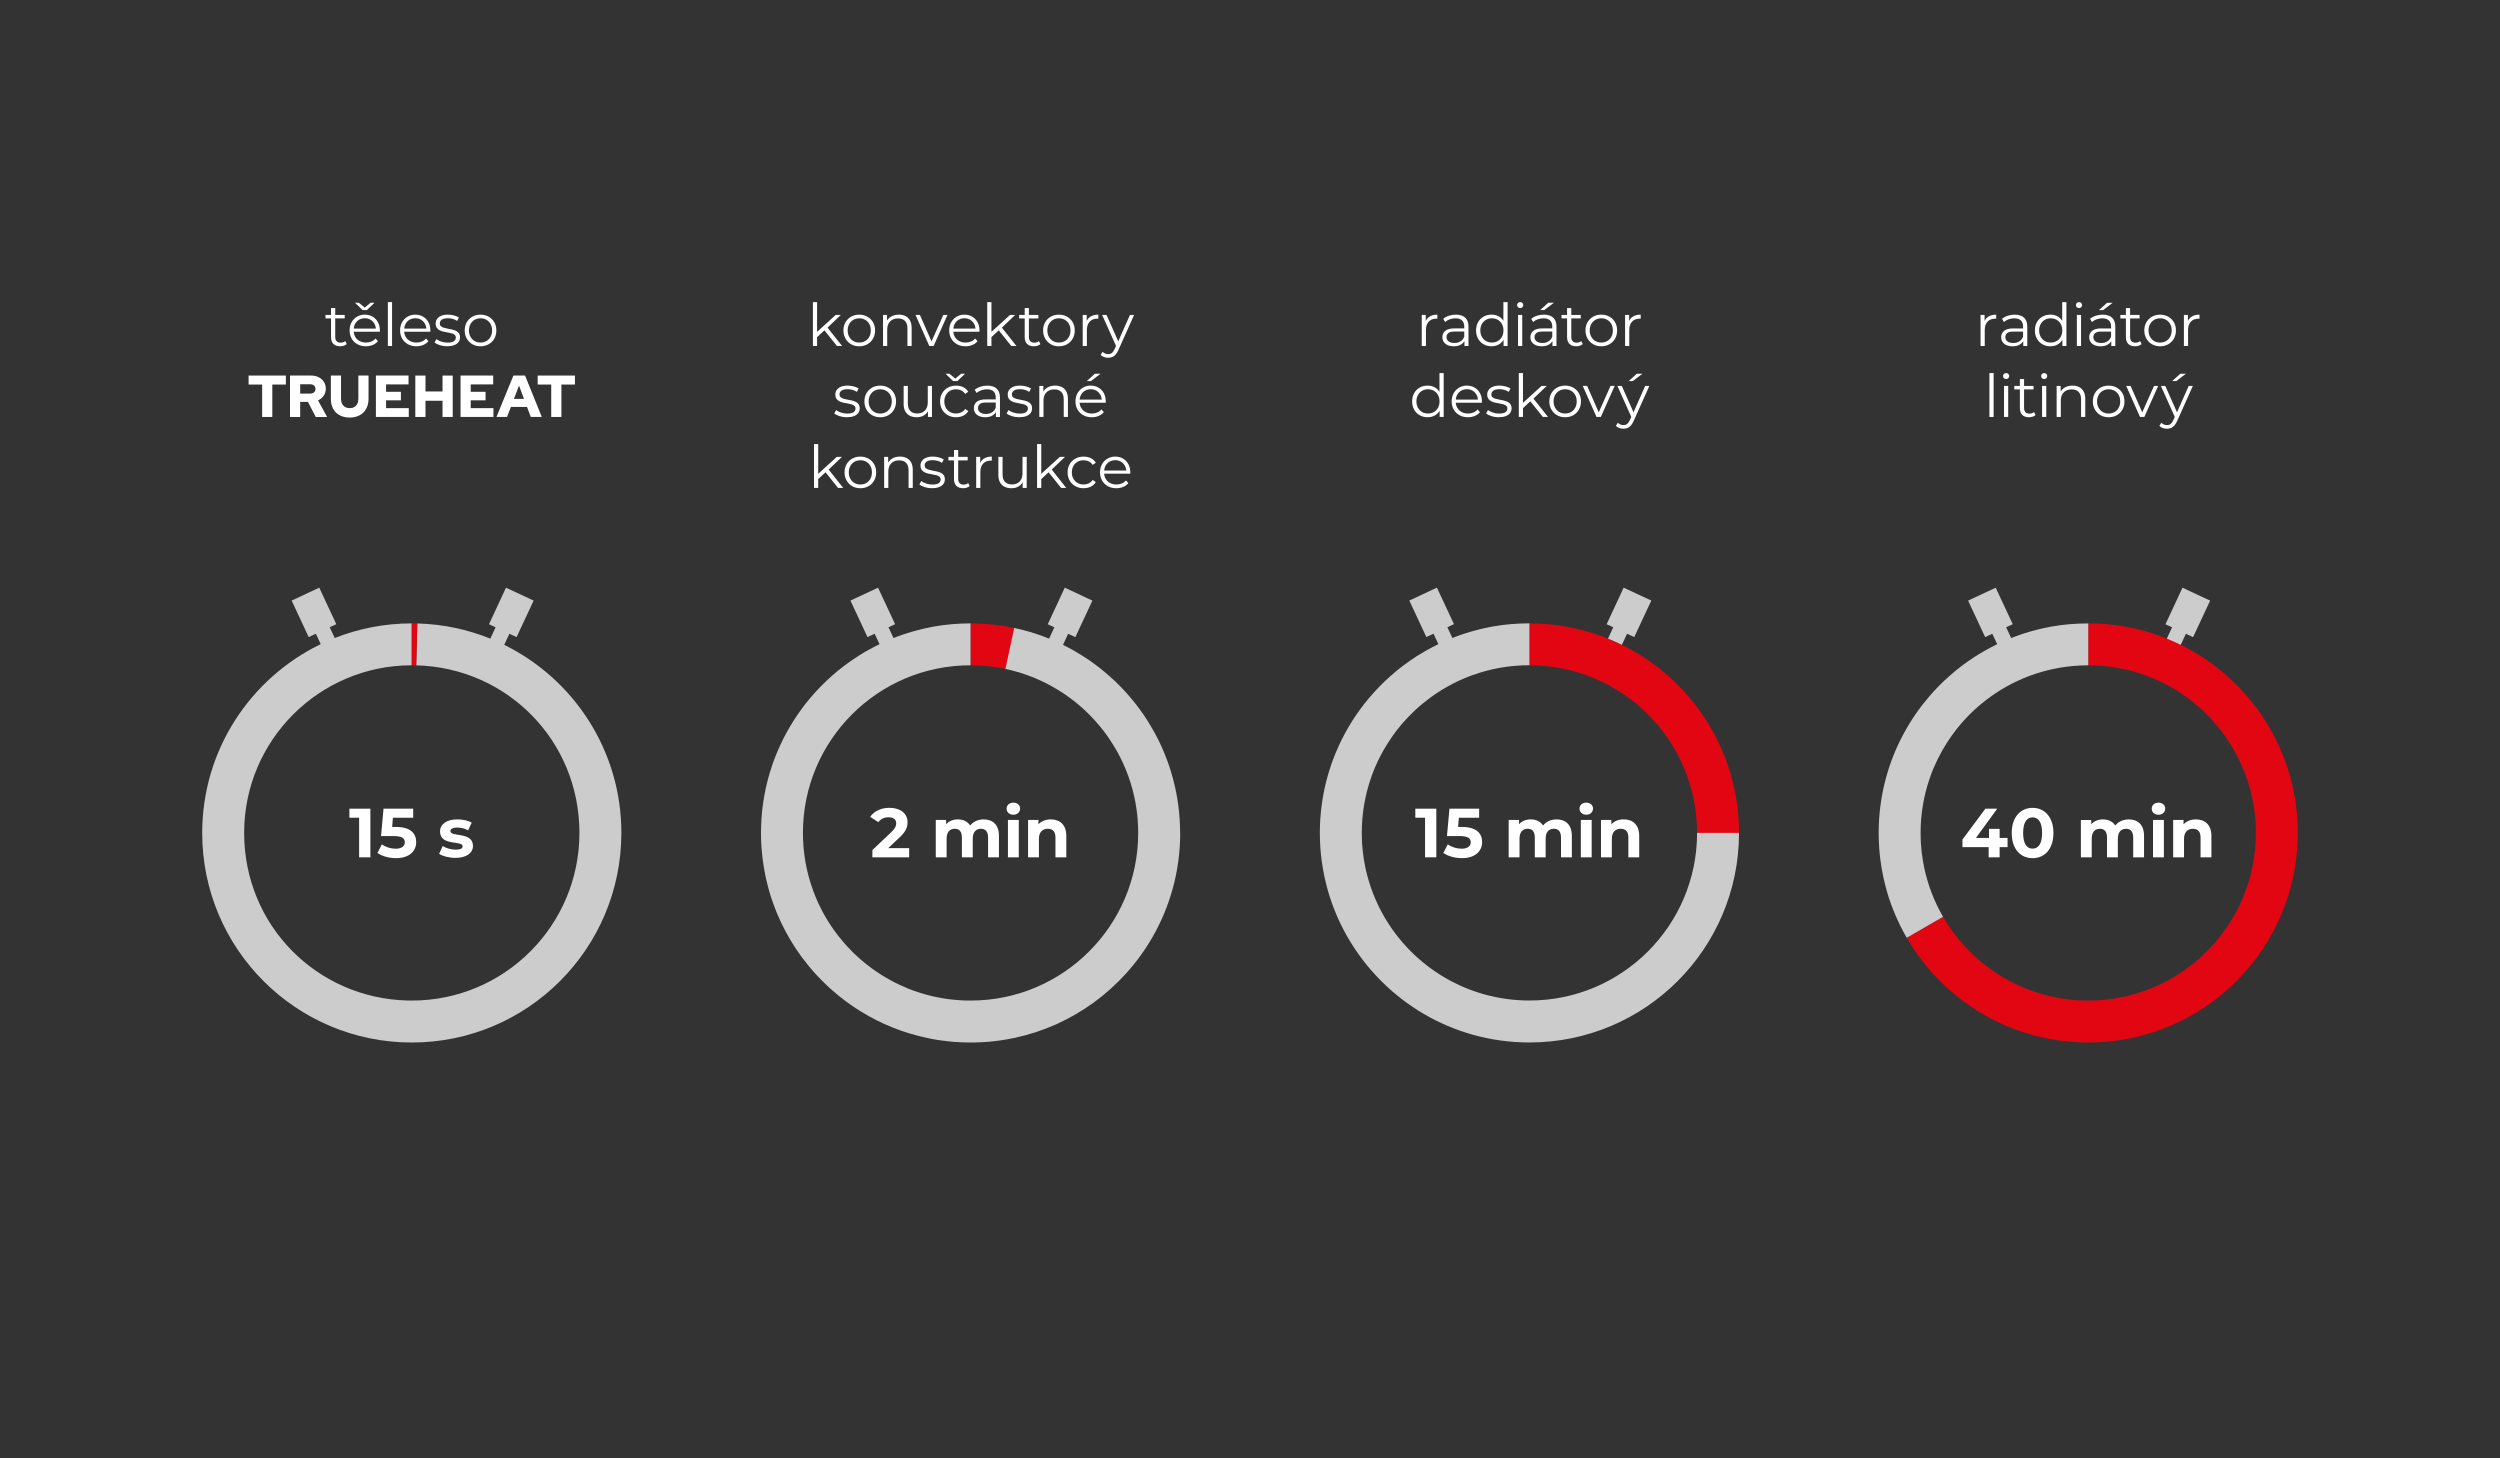 <?xml version="1.0" encoding="UTF-8"?>
<svg id="Vrstva_2" data-name="Vrstva 2" xmlns="http://www.w3.org/2000/svg" viewBox="0 0 3000 1750">
  <rect x="0" y="0" width="3000" height="1750" fill="#333333" stroke="none"/>
  <defs>
    <style>
      .cls-1, .cls-2 {
        fill: #fff;
      }

      .cls-1, .cls-3 {
        opacity: .75;
      }

      .cls-4 {
        fill: #e20613;
      }

      .cls-5 {
        fill: none;
        opacity: .7;
      }
    </style>
  </defs>
  <g id="Vrstva_1-2" data-name="Vrstva 1">
    <g>
      <rect class="cls-5" width="3000" height="1750"/>
      <g>
        <g>
          <g>
            <g>
              <path class="cls-4" d="M1217.03,753.53l-10.47,49.18c-13.48-2.87-27.5-4.36-41.84-4.36v-50.28c17.96,0,35.45,1.88,52.31,5.47Z"/>
              <g class="cls-3">
                <path class="cls-2" d="M1416.25,999.49c0,45.6-12.12,88.36-33.36,125.2-1.01,1.77-2.07,3.49-3.08,5.2-3.13,5.2-6.45,10.29-10,15.2-5.86,8.22-12.18,16.09-18.93,23.48-46.01,50.69-112.37,82.44-186.18,82.44-6.8,0-13.48-.3-20.17-.77-2.13-.18-4.26-.41-6.39-.65-2.19-.24-4.32-.47-6.51-.77-4.32-.53-8.63-1.24-12.89-2.01-2.13-.41-4.2-.83-6.33-1.3-1.07-.22-2.13-.51-3.2-.75-2.05-.46-4.11-.92-6.14-1.43-3.92-.99-7.82-2.05-11.65-3.2-6.86-2.07-13.6-4.44-20.23-7.1-3.31-1.36-6.56-2.72-9.82-4.2-.06-.06-.12-.06-.18-.06-6.39-2.9-12.66-6.03-18.81-9.52-3.08-1.72-6.09-3.49-9.11-5.32-3.02-1.83-5.97-3.73-8.87-5.68-3.02-2.07-5.97-4.14-8.87-6.27-2.72-2.01-5.44-4.14-8.1-6.27-2.72-2.19-5.44-4.44-8.04-6.74-2.31-2.01-4.61-4.02-6.8-6.21-.53-.41-1.01-.83-1.48-1.36-2.25-2.07-4.38-4.2-6.45-6.39-2.72-2.72-5.32-5.56-7.93-8.46-2.07-2.31-4.08-4.67-6.09-7.1-2.72-3.31-5.38-6.68-7.98-10.17-1.01-1.42-2.01-2.78-3.02-4.2-3.55-4.97-6.86-10-10-15.2-1.06-1.72-2.07-3.43-3.08-5.2-.77-1.3-1.54-2.6-2.25-3.96-1.12-1.95-2.13-3.9-3.13-5.91-.83-1.54-1.66-3.13-2.43-4.73-.77-1.6-1.54-3.19-2.25-4.79-1.54-3.19-2.96-6.45-4.32-9.76-.65-1.66-1.36-3.25-1.95-4.97-.65-1.66-1.3-3.31-1.89-4.97-1.18-3.19-2.25-6.39-3.31-9.58-.59-1.95-1.18-3.84-1.72-5.74-.47-1.6-.89-3.13-1.3-4.67-1.48-5.44-2.78-10.88-3.9-16.44-.71-3.55-1.36-7.16-1.89-10.76-.89-5.44-1.54-10.94-2.01-16.5-.12-1.36-.24-2.78-.35-4.2-.12-1.72-.24-3.49-.3-5.26-.12-1.54-.18-3.08-.24-4.61-.06-2.78-.12-5.56-.12-8.34,0-3.02.06-5.97.18-8.93.18-5.68.53-11.3,1.12-16.86.18-1.42.3-2.84.47-4.26.24-1.89.47-3.73.77-5.56.06-.89.24-1.77.35-2.66.36-2.48.77-4.91,1.24-7.33.53-2.9,1.12-5.8,1.72-8.63.77-3.43,1.6-6.86,2.48-10.23.65-2.42,1.36-4.85,2.07-7.27.83-2.84,1.72-5.62,2.66-8.46.71-2.07,1.48-4.2,2.19-6.27.41-1.06.83-2.19,1.24-3.25.89-2.31,1.83-4.67,2.78-6.98,1.18-2.72,2.31-5.38,3.55-8.04,1.24-2.66,2.48-5.26,3.78-7.93,2.6-5.15,5.38-10.23,8.34-15.2,0-.06,0-.12.12-.18,1.42-2.48,2.96-4.91,4.49-7.33,0-.06.06-.12.06-.12,1.54-2.42,3.13-4.79,4.73-7.1,1.6-2.37,3.31-4.73,5.09-7.1,1.72-2.31,3.49-4.61,5.26-6.86,1.83-2.25,3.67-4.49,5.56-6.68,1.66-1.95,3.37-3.9,5.09-5.8.35-.47.77-.89,1.24-1.3,1.72-1.95,3.55-3.84,5.38-5.68,1.95-2.01,3.96-4.02,5.97-5.91.18-.24.41-.41.65-.59,1.89-1.83,3.78-3.55,5.68-5.2,4.73-4.32,9.7-8.4,14.79-12.24,1.89-1.42,3.79-2.9,5.8-4.26,1.95-1.48,3.96-2.84,6.03-4.26,2.84-1.89,5.74-3.79,8.63-5.56,2.25-1.42,4.49-2.72,6.8-4.08.12-.06.3-.18.47-.24,2.31-1.36,4.67-2.66,7.1-3.9,2.72-1.48,5.5-2.9,8.34-4.26l-5.86-12.48-8.58,4.02-20.46-43.82,33.12-15.5,20.46,43.82-7.93,3.73,6.03,12.89c3.61-1.48,7.22-2.78,10.88-4.02,1.72-.59,3.49-1.18,5.32-1.77,1.89-.59,3.79-1.18,5.74-1.72,1.77-.53,3.55-1.06,5.32-1.48,6.86-1.89,13.84-3.43,20.88-4.73,2.01-.3,4.02-.65,6.03-.95,2.01-.3,4.02-.59,6.09-.89,2.13-.24,4.32-.47,6.45-.71,1.36-.12,2.78-.3,4.14-.41,7.1-.59,14.31-.89,21.59-.89v50.27c-111.13,0-201.14,90.07-201.14,201.14,0,2.6.06,5.2.18,7.75.06,2.48.18,5.03.41,7.51.06,1.3.18,2.6.35,3.96.18,2.48.47,5.03.83,7.51.35,2.78.77,5.56,1.3,8.34,0,.24.06.47.12.71.95,5.5,2.19,10.94,3.61,16.26.06.24.12.41.18.65.71,2.72,1.48,5.38,2.37,8.04.83,2.72,1.77,5.44,2.78,8.16,1.01,2.78,2.07,5.5,3.19,8.28,1.06,2.54,2.19,5.03,3.31,7.51,1.3,2.84,2.72,5.62,4.2,8.46.95,1.89,2.01,3.73,3.02,5.62,6.56,11.65,14.31,22.59,23.07,32.71,1.42,1.66,2.9,3.31,4.44,4.97,4.44,4.85,9.17,9.52,14.14,13.9,1.12,1.01,2.31,2.01,3.43,2.96,1.24,1.12,2.54,2.19,3.84,3.19,1.06.89,2.19,1.77,3.25,2.54,3.9,3.13,7.93,6.03,12.12,8.75,1.95,1.3,3.9,2.54,5.91,3.79,1.24.83,2.54,1.6,3.84,2.25,2.19,1.36,4.38,2.6,6.62,3.73,2.78,1.54,5.68,3.02,8.58,4.32,2.19,1.06,4.44,2.07,6.68,3.02,3.61,1.66,7.33,3.13,11.12,4.44,1.54.53,3.08,1.06,4.61,1.6,2.96,1.01,5.91,1.95,8.93,2.72.24.12.47.18.71.24,1.48.41,2.9.77,4.38,1.12,1.66.47,3.37.89,5.09,1.24,4.67,1.06,9.46,1.95,14.25,2.72,3.79.59,7.63,1.01,11.47,1.36,1.95.18,3.9.35,5.91.47,2.31.18,4.61.24,6.92.36,2.01.06,3.96.06,5.97.06,111.13,0,201.2-90.07,201.2-201.2,0-2.6-.06-5.2-.18-7.75-.06-2.48-.18-4.97-.41-7.45-.06-1.42-.18-2.84-.35-4.2,0-.3-.06-.53-.06-.83-.24-2.19-.47-4.38-.77-6.51-.35-2.78-.77-5.56-1.3-8.34,0-.24-.06-.47-.12-.71-.47-2.72-1.01-5.5-1.66-8.22-.59-2.72-1.24-5.38-1.95-8.04-.06-.18-.12-.41-.18-.65-.71-2.72-1.54-5.38-2.37-8.04-.77-2.48-1.6-4.97-2.48-7.39-1.06-3.02-2.25-6.03-3.49-8.99-1.06-2.54-2.19-5.03-3.31-7.51-.89-1.89-1.77-3.73-2.72-5.62-.47-.95-.95-1.89-1.48-2.84-.95-1.89-2.01-3.73-3.02-5.62-1.01-1.77-2.01-3.55-3.13-5.26-1.36-2.37-2.84-4.67-4.38-6.92-4.67-7.16-9.88-14.02-15.55-20.52-1.42-1.72-2.9-3.37-4.44-4.97-6.86-7.45-14.25-14.37-22.18-20.7-1.72-1.36-3.43-2.72-5.2-4.02-.95-.77-1.95-1.48-2.96-2.13-1.42-1.06-2.9-2.13-4.38-3.13-.71-.47-1.36-.95-2.07-1.36-1.95-1.3-3.9-2.6-5.91-3.78-6.51-4.02-13.25-7.63-20.17-10.88-1.06-.53-2.13-1.01-3.25-1.48-2.31-1.01-4.61-1.95-6.92-2.96-2.6-1.01-5.26-2.01-7.98-2.96-5.38-1.95-10.88-3.61-16.5-5.03-.18-.06-.41-.06-.65-.18-2.54-.65-5.15-1.24-7.81-1.77l10.47-49.21c3.49.77,6.98,1.54,10.41,2.43,10.82,2.78,21.35,6.27,31.52,10.41l6.33-13.6-7.93-3.67,20.4-43.88,33.18,15.5-20.46,43.82-8.63-4.02-6.21,13.31c.47.24.89.47,1.36.71.71.3,1.36.65,2.01,1.01,2.19,1.06,4.38,2.25,6.51,3.43,1.3.71,2.6,1.42,3.9,2.19,1.01.53,2.01,1.12,2.96,1.77,2.01,1.12,4.02,2.37,5.97,3.61,4.91,3.02,9.76,6.33,14.43,9.76,1.54,1.12,3.08,2.25,4.55,3.43,1.01.71,1.95,1.48,2.96,2.31,1.6,1.24,3.13,2.48,4.67,3.79.83.59,1.66,1.3,2.43,2.07,1.42,1.12,2.78,2.31,4.14,3.55,4.67,4.08,9.23,8.4,13.6,12.95,1.72,1.77,3.37,3.55,5.03,5.32.35.35.71.77,1.06,1.12,1.48,1.66,2.96,3.37,4.38,5.09.71.71,1.3,1.42,1.83,2.13,1.6,1.89,3.19,3.79,4.73,5.74,1.77,2.25,3.49,4.55,5.2,6.86,1.54,2.07,3.02,4.2,4.55,6.33.18.24.3.47.47.71,1.6,2.37,3.19,4.79,4.73,7.22,2.72,4.32,5.38,8.69,7.81,13.19.3.47.53.95.77,1.36.89,1.6,1.72,3.13,2.48,4.73.83,1.48,1.6,3.02,2.37,4.55,1.24,2.6,2.48,5.26,3.67,7.93.83,1.72,1.54,3.43,2.25,5.15.95,2.19,1.83,4.38,2.66,6.62.65,1.66,1.3,3.31,1.89,4.97,1.24,3.31,2.42,6.68,3.43,10.05.06.12.06.18.12.24,1.06,3.37,2.01,6.8,2.96,10.23.95,3.55,1.83,7.04,2.6,10.59.41,1.72.77,3.55,1.12,5.32,1.12,5.32,2.01,10.7,2.72,16.21.77,5.44,1.3,11,1.66,16.62.12,1.83.18,3.73.3,5.56.06,1.89.12,3.79.18,5.62.12,1.89.12,3.79.12,5.68Z"/>
              </g>
            </g>
            <g>
              <path class="cls-2" d="M1090.98,1017.78v11.01h-44.11v-8.76l22.51-21.27c5.17-4.92,6.09-7.92,6.09-10.76,0-4.59-3.17-7.26-9.34-7.26-5,0-9.26,1.92-12.09,5.84l-9.84-6.34c4.5-6.59,12.67-10.84,23.18-10.84,13.01,0,21.68,6.67,21.68,17.26,0,5.67-1.59,10.84-9.76,18.43l-13.43,12.67h25.1Z"/>
              <path class="cls-2" d="M1198.72,1003.1v25.68h-13.01v-23.68c0-7.26-3.25-10.59-8.51-10.59-5.84,0-9.92,3.75-9.92,11.76v22.52h-13.01v-23.68c0-7.26-3.08-10.59-8.51-10.59-5.76,0-9.84,3.75-9.84,11.76v22.52h-13.01v-44.86h12.43v5.17c3.33-3.84,8.34-5.84,14.09-5.84,6.26,0,11.59,2.42,14.76,7.34,3.58-4.59,9.42-7.34,16.18-7.34,10.67,0,18.34,6.17,18.34,19.84Z"/>
              <path class="cls-2" d="M1207.93,970.42c0-4.09,3.25-7.26,8.09-7.26s8.09,3,8.09,7.01c0,4.33-3.25,7.51-8.09,7.51s-8.09-3.17-8.09-7.26ZM1209.52,983.92h13.01v44.86h-13.01v-44.86Z"/>
              <path class="cls-2" d="M1279.56,1003.1v25.68h-13.01v-23.68c0-7.26-3.33-10.59-9.09-10.59-6.25,0-10.76,3.84-10.76,12.09v22.18h-13.01v-44.86h12.43v5.25c3.5-3.83,8.76-5.92,14.84-5.92,10.59,0,18.6,6.17,18.6,19.84Z"/>
            </g>
          </g>
          <g>
            <path class="cls-2" d="M975.47,415.19v-52.66h5.04v52.66h-5.04ZM979.44,405.54l.14-6.46,23.21-21.15h6.18l-16.4,15.69-2.84,2.41-10.29,9.51ZM1004.35,415.19l-15.54-19.37,3.26-3.9,18.45,23.28h-6.17Z"/>
            <path class="cls-2" d="M1031.06,415.55c-3.64,0-6.88-.81-9.72-2.45-2.84-1.63-5.09-3.89-6.74-6.78s-2.48-6.15-2.48-9.79.83-7.02,2.48-9.86,3.9-5.06,6.74-6.67,6.08-2.41,9.72-2.41,6.97.82,9.83,2.45c2.86,1.63,5.11,3.86,6.74,6.67,1.63,2.82,2.45,6.09,2.45,9.83s-.81,6.97-2.45,9.83c-1.63,2.86-3.89,5.11-6.78,6.74-2.89,1.63-6.15,2.45-9.79,2.45ZM1031.06,411.07c2.7,0,5.09-.6,7.17-1.81,2.08-1.21,3.73-2.91,4.93-5.11,1.21-2.2,1.81-4.75,1.81-7.63s-.6-5.49-1.81-7.66c-1.21-2.18-2.85-3.87-4.93-5.07-2.08-1.21-4.45-1.81-7.1-1.81s-5.01.6-7.1,1.81c-2.08,1.21-3.74,2.9-4.97,5.07-1.23,2.18-1.85,4.73-1.85,7.66s.61,5.43,1.85,7.63c1.23,2.2,2.87,3.9,4.93,5.11,2.06,1.21,4.41,1.81,7.06,1.81Z"/>
            <path class="cls-2" d="M1059.63,415.19v-37.26h4.82v10.22l-.78-1.92c1.18-2.7,3.07-4.81,5.68-6.35,2.6-1.54,5.7-2.31,9.3-2.31,3.03,0,5.69.58,7.98,1.74,2.29,1.16,4.09,2.92,5.39,5.29,1.3,2.37,1.95,5.35,1.95,8.94v21.65h-5.04v-21.15c0-3.93-.98-6.9-2.95-8.91-1.96-2.01-4.72-3.01-8.27-3.01-2.65,0-4.96.53-6.92,1.6-1.96,1.06-3.48,2.6-4.54,4.61-1.06,2.01-1.6,4.44-1.6,7.27v19.59h-5.04Z"/>
            <path class="cls-2" d="M1115.16,415.19l-16.53-37.26h5.25l15.19,34.56h-2.48l15.4-34.56h4.97l-16.61,37.26h-5.18Z"/>
            <path class="cls-2" d="M1158.64,415.55c-3.88,0-7.28-.81-10.22-2.45-2.94-1.63-5.23-3.88-6.89-6.74-1.66-2.86-2.48-6.14-2.48-9.83s.79-6.96,2.38-9.79c1.59-2.84,3.76-5.07,6.53-6.71,2.77-1.63,5.88-2.45,9.33-2.45s6.61.79,9.33,2.38c2.72,1.59,4.86,3.81,6.42,6.67,1.56,2.86,2.34,6.16,2.34,9.9,0,.24-.01.49-.03.75-.02.26-.04.53-.04.82h-32.43v-3.76h29.74l-1.99,1.49c0-2.7-.58-5.1-1.74-7.21-1.16-2.1-2.73-3.75-4.72-4.93s-4.28-1.77-6.88-1.77-4.85.59-6.89,1.77c-2.03,1.18-3.62,2.84-4.76,4.97-1.13,2.13-1.7,4.57-1.7,7.31v.78c0,2.84.63,5.34,1.88,7.49,1.25,2.15,3,3.83,5.25,5.04,2.25,1.21,4.81,1.81,7.7,1.81,2.27,0,4.39-.4,6.35-1.21,1.96-.8,3.65-2.03,5.07-3.69l2.84,3.26c-1.66,1.99-3.73,3.5-6.21,4.54-2.49,1.04-5.22,1.56-8.2,1.56Z"/>
            <path class="cls-2" d="M1184.68,415.19v-52.66h5.04v52.66h-5.04ZM1188.65,405.54l.14-6.46,23.21-21.15h6.18l-16.4,15.69-2.84,2.41-10.29,9.51ZM1213.56,415.19l-15.54-19.37,3.26-3.9,18.45,23.28h-6.17Z"/>
            <path class="cls-2" d="M1222.98,382.12v-4.19h23.07v4.19h-23.07ZM1240.58,415.55c-3.5,0-6.2-.95-8.09-2.84-1.89-1.89-2.84-4.56-2.84-8.02v-34.99h5.04v34.71c0,2.18.56,3.86,1.67,5.04,1.11,1.18,2.71,1.77,4.79,1.77,2.23,0,4.07-.64,5.54-1.92l1.77,3.62c-1,.9-2.19,1.56-3.58,1.99-1.4.43-2.83.64-4.29.64Z"/>
            <path class="cls-2" d="M1270.68,415.55c-3.64,0-6.88-.81-9.72-2.45-2.84-1.63-5.09-3.89-6.74-6.78-1.66-2.89-2.48-6.15-2.48-9.79s.83-7.02,2.48-9.86c1.66-2.84,3.9-5.06,6.74-6.67,2.84-1.61,6.08-2.41,9.72-2.41s6.97.82,9.83,2.45c2.86,1.63,5.11,3.86,6.74,6.67,1.63,2.82,2.45,6.09,2.45,9.83s-.81,6.97-2.45,9.83c-1.63,2.86-3.89,5.11-6.78,6.74-2.89,1.63-6.15,2.45-9.79,2.45ZM1270.68,411.07c2.7,0,5.09-.6,7.17-1.81,2.08-1.21,3.73-2.91,4.93-5.11,1.21-2.2,1.81-4.75,1.81-7.63s-.6-5.49-1.81-7.66c-1.21-2.18-2.85-3.87-4.93-5.07-2.08-1.21-4.45-1.81-7.1-1.81s-5.01.6-7.1,1.81c-2.08,1.21-3.74,2.9-4.97,5.07-1.23,2.18-1.85,4.73-1.85,7.66s.61,5.43,1.85,7.63c1.23,2.2,2.87,3.9,4.93,5.11,2.06,1.21,4.41,1.81,7.06,1.81Z"/>
            <path class="cls-2" d="M1299.25,415.19v-37.26h4.82v10.15l-.5-1.77c1.04-2.84,2.79-5.01,5.25-6.5s5.51-2.24,9.16-2.24v4.9c-.19,0-.38,0-.57-.03-.19-.02-.38-.03-.57-.03-3.93,0-7,1.2-9.23,3.58-2.23,2.39-3.34,5.78-3.34,10.18v19.02h-5.04Z"/>
            <path class="cls-2" d="M1329.82,429.32c-1.75,0-3.42-.28-5-.85-1.59-.57-2.95-1.42-4.08-2.56l2.34-3.76c.95.9,1.98,1.6,3.09,2.09,1.11.5,2.35.75,3.73.75,1.66,0,3.09-.46,4.29-1.38,1.21-.92,2.35-2.54,3.44-4.86l2.41-5.47.57-.78,15.33-34.56h4.97l-18.67,41.73c-1.04,2.41-2.19,4.33-3.44,5.75-1.25,1.42-2.61,2.42-4.08,3.01-1.47.59-3.1.89-4.9.89ZM1339.76,416.26l-17.17-38.32h5.25l15.19,34.21-3.26,4.12Z"/>
            <path class="cls-2" d="M1016.26,500.71c-3.07,0-5.99-.44-8.73-1.31-2.75-.88-4.9-1.98-6.46-3.3l2.27-3.98c1.51,1.14,3.45,2.12,5.82,2.95,2.37.83,4.85,1.24,7.45,1.24,3.55,0,6.1-.56,7.66-1.67s2.34-2.59,2.34-4.44c0-1.37-.44-2.45-1.31-3.23-.88-.78-2.02-1.37-3.44-1.77-1.42-.4-3-.75-4.76-1.03-1.75-.28-3.49-.61-5.22-1-1.73-.38-3.3-.93-4.72-1.67-1.42-.74-2.57-1.74-3.44-3.02-.88-1.28-1.31-2.98-1.31-5.11s.57-3.86,1.7-5.47c1.14-1.61,2.8-2.87,5.01-3.8s4.88-1.38,8.05-1.38c2.41,0,4.83.32,7.24.96,2.41.64,4.4,1.48,5.96,2.52l-2.2,4.04c-1.66-1.14-3.43-1.95-5.32-2.45-1.89-.5-3.79-.75-5.68-.75-3.36,0-5.83.58-7.42,1.74-1.59,1.16-2.38,2.64-2.38,4.44,0,1.42.44,2.53,1.31,3.34.87.8,2.03,1.43,3.48,1.88,1.44.45,3.03.81,4.76,1.1,1.73.28,3.45.63,5.18,1.03,1.73.4,3.31.95,4.76,1.63,1.44.69,2.6,1.66,3.48,2.91.87,1.25,1.31,2.9,1.31,4.93,0,2.18-.6,4.06-1.81,5.64-1.21,1.59-2.96,2.81-5.25,3.69s-5.07,1.31-8.34,1.31Z"/>
            <path class="cls-2" d="M1056.24,500.71c-3.64,0-6.88-.81-9.72-2.45-2.84-1.63-5.09-3.89-6.74-6.78-1.66-2.89-2.48-6.15-2.48-9.79s.83-7.02,2.48-9.86c1.66-2.84,3.9-5.06,6.74-6.67,2.84-1.61,6.08-2.41,9.72-2.41s6.97.82,9.83,2.45c2.86,1.63,5.11,3.86,6.74,6.67,1.63,2.82,2.45,6.09,2.45,9.83s-.81,6.97-2.45,9.83c-1.63,2.86-3.89,5.11-6.78,6.74-2.89,1.63-6.15,2.45-9.79,2.45ZM1056.24,496.24c2.7,0,5.09-.6,7.17-1.81,2.08-1.21,3.73-2.91,4.93-5.11,1.21-2.2,1.81-4.75,1.81-7.63s-.6-5.49-1.81-7.66c-1.21-2.18-2.85-3.87-4.93-5.07-2.08-1.21-4.45-1.81-7.1-1.81s-5.01.6-7.1,1.81c-2.08,1.21-3.74,2.9-4.97,5.07-1.23,2.18-1.85,4.73-1.85,7.66s.61,5.43,1.85,7.63c1.23,2.2,2.87,3.9,4.93,5.11,2.06,1.21,4.41,1.81,7.06,1.81Z"/>
            <path class="cls-2" d="M1100.12,500.71c-3.17,0-5.94-.59-8.3-1.77-2.37-1.18-4.2-2.96-5.5-5.32-1.3-2.36-1.95-5.32-1.95-8.87v-21.65h5.04v21.08c0,3.97.98,6.97,2.95,8.98,1.96,2.01,4.72,3.01,8.27,3.01,2.6,0,4.86-.53,6.78-1.6s3.38-2.61,4.4-4.65c1.02-2.03,1.52-4.47,1.52-7.31v-19.52h5.04v37.26h-4.83v-10.22l.78,1.85c-1.18,2.75-3.02,4.89-5.5,6.42-2.49,1.54-5.38,2.3-8.7,2.3Z"/>
            <path class="cls-2" d="M1147.33,500.71c-3.69,0-6.99-.81-9.9-2.45-2.91-1.63-5.19-3.88-6.85-6.74-1.66-2.86-2.48-6.14-2.48-9.83s.83-7.02,2.48-9.86c1.66-2.84,3.94-5.06,6.85-6.67,2.91-1.61,6.21-2.41,9.9-2.41,3.17,0,6.03.62,8.59,1.84,2.55,1.23,4.57,3.08,6.03,5.54l-3.76,2.55c-1.28-1.89-2.86-3.29-4.76-4.19-1.89-.9-3.95-1.35-6.18-1.35-2.65,0-5.04.6-7.17,1.81-2.13,1.21-3.81,2.9-5.04,5.07-1.23,2.18-1.85,4.73-1.85,7.66s.61,5.49,1.85,7.67c1.23,2.18,2.91,3.87,5.04,5.07,2.13,1.21,4.52,1.81,7.17,1.81,2.23,0,4.28-.45,6.18-1.35,1.89-.9,3.48-2.27,4.76-4.12l3.76,2.55c-1.47,2.41-3.48,4.25-6.03,5.5-2.55,1.25-5.42,1.88-8.59,1.88ZM1143.78,457.28l-9.15-8.8h4.68l9.01,7.45h-3.97l9.01-7.45h4.68l-9.15,8.8h-5.11Z"/>
            <path class="cls-2" d="M1182.25,500.71c-2.79,0-5.22-.46-7.27-1.38-2.06-.92-3.63-2.2-4.72-3.83s-1.63-3.51-1.63-5.64c0-1.94.46-3.7,1.38-5.29.92-1.58,2.44-2.86,4.54-3.83,2.1-.97,4.93-1.46,8.48-1.46h12.85v3.76h-12.7c-3.6,0-6.09.64-7.49,1.92-1.4,1.28-2.09,2.86-2.09,4.76,0,2.13.83,3.83,2.49,5.11,1.65,1.28,3.97,1.92,6.95,1.92s5.29-.65,7.35-1.95c2.06-1.3,3.56-3.18,4.51-5.64l1.13,3.48c-.95,2.46-2.59,4.42-4.93,5.89-2.34,1.47-5.29,2.2-8.84,2.2ZM1195.1,500.36v-8.23l-.21-1.35v-13.77c0-3.17-.89-5.61-2.66-7.31-1.77-1.7-4.41-2.55-7.91-2.55-2.41,0-4.71.4-6.88,1.21-2.18.8-4.02,1.87-5.53,3.19l-2.27-3.76c1.89-1.61,4.16-2.85,6.81-3.73,2.65-.87,5.44-1.31,8.37-1.31,4.83,0,8.55,1.2,11.18,3.58,2.63,2.39,3.94,6.02,3.94,10.89v23.14h-4.82Z"/>
            <path class="cls-2" d="M1223.11,500.71c-3.07,0-5.99-.44-8.73-1.31-2.75-.88-4.9-1.98-6.46-3.3l2.27-3.98c1.51,1.14,3.45,2.12,5.82,2.95,2.37.83,4.85,1.24,7.45,1.24,3.55,0,6.1-.56,7.66-1.67,1.56-1.11,2.34-2.59,2.34-4.44,0-1.37-.44-2.45-1.31-3.23-.88-.78-2.02-1.37-3.44-1.77-1.42-.4-3-.75-4.76-1.03-1.75-.28-3.49-.61-5.22-1-1.73-.38-3.3-.93-4.72-1.67-1.42-.74-2.57-1.74-3.44-3.02-.88-1.28-1.31-2.98-1.31-5.11s.57-3.86,1.7-5.47c1.14-1.61,2.8-2.87,5.01-3.8s4.88-1.38,8.05-1.38c2.41,0,4.83.32,7.24.96,2.41.64,4.4,1.48,5.96,2.52l-2.2,4.04c-1.66-1.14-3.43-1.95-5.32-2.45-1.89-.5-3.79-.75-5.68-.75-3.36,0-5.83.58-7.42,1.74-1.59,1.16-2.38,2.64-2.38,4.44,0,1.42.44,2.53,1.31,3.34.87.8,2.03,1.43,3.48,1.88,1.44.45,3.03.81,4.76,1.1,1.73.28,3.45.63,5.18,1.03,1.73.4,3.31.95,4.76,1.63,1.44.69,2.6,1.66,3.48,2.91.87,1.25,1.31,2.9,1.31,4.93,0,2.18-.6,4.06-1.81,5.64-1.21,1.59-2.96,2.81-5.25,3.69s-5.07,1.31-8.34,1.31Z"/>
            <path class="cls-2" d="M1247.17,500.36v-37.26h4.82v10.22l-.78-1.92c1.18-2.7,3.07-4.81,5.68-6.35,2.6-1.54,5.7-2.31,9.3-2.31,3.03,0,5.69.58,7.98,1.74,2.29,1.16,4.09,2.92,5.39,5.29,1.3,2.37,1.95,5.35,1.95,8.94v21.65h-5.04v-21.15c0-3.93-.98-6.9-2.95-8.91-1.96-2.01-4.72-3.01-8.27-3.01-2.65,0-4.96.53-6.92,1.6s-3.48,2.6-4.54,4.61c-1.06,2.01-1.6,4.44-1.6,7.27v19.59h-5.04Z"/>
            <path class="cls-2" d="M1310.18,500.71c-3.88,0-7.28-.81-10.22-2.45-2.94-1.63-5.23-3.88-6.89-6.74-1.66-2.86-2.48-6.14-2.48-9.83s.79-6.96,2.38-9.79c1.59-2.84,3.76-5.07,6.53-6.71,2.77-1.63,5.88-2.45,9.33-2.45s6.61.79,9.33,2.38c2.72,1.59,4.86,3.81,6.42,6.67,1.56,2.86,2.34,6.16,2.34,9.9,0,.24-.01.49-.03.75-.02.26-.04.53-.04.82h-32.43v-3.76h29.74l-1.99,1.49c0-2.7-.58-5.1-1.74-7.21-1.16-2.1-2.73-3.75-4.72-4.93-1.99-1.18-4.28-1.77-6.88-1.77s-4.85.59-6.89,1.77-3.62,2.84-4.76,4.97c-1.13,2.13-1.7,4.57-1.7,7.31v.78c0,2.84.63,5.34,1.88,7.49,1.25,2.15,3,3.83,5.25,5.04,2.25,1.21,4.81,1.81,7.7,1.81,2.27,0,4.39-.4,6.35-1.21,1.96-.8,3.65-2.03,5.07-3.69l2.84,3.26c-1.66,1.99-3.73,3.5-6.21,4.54-2.49,1.04-5.22,1.56-8.2,1.56ZM1304.14,457.28l9.72-8.8h6.74l-11.5,8.8h-4.97Z"/>
            <path class="cls-2" d="M976.81,585.52v-52.66h5.04v52.66h-5.04ZM980.79,575.87l.14-6.46,23.21-21.15h6.18l-16.4,15.69-2.84,2.41-10.29,9.51ZM1005.7,585.52l-15.54-19.37,3.26-3.9,18.45,23.28h-6.17Z"/>
            <path class="cls-2" d="M1032.4,585.88c-3.64,0-6.88-.81-9.72-2.45-2.84-1.63-5.09-3.89-6.74-6.78-1.66-2.89-2.48-6.15-2.48-9.79s.83-7.02,2.48-9.86c1.66-2.84,3.9-5.06,6.74-6.67,2.84-1.61,6.08-2.41,9.72-2.41s6.97.82,9.83,2.45c2.86,1.63,5.11,3.86,6.74,6.67,1.63,2.82,2.45,6.09,2.45,9.83s-.81,6.97-2.45,9.83c-1.63,2.86-3.89,5.11-6.78,6.74-2.89,1.63-6.15,2.45-9.79,2.45ZM1032.4,581.41c2.7,0,5.09-.6,7.17-1.81,2.08-1.21,3.73-2.91,4.93-5.11,1.21-2.2,1.81-4.75,1.81-7.63s-.6-5.49-1.81-7.66c-1.21-2.18-2.85-3.87-4.93-5.07-2.08-1.21-4.45-1.81-7.1-1.81s-5.01.6-7.1,1.81c-2.08,1.21-3.74,2.9-4.97,5.07-1.23,2.18-1.85,4.73-1.85,7.66s.61,5.43,1.85,7.63c1.23,2.2,2.87,3.9,4.93,5.11,2.06,1.21,4.41,1.81,7.06,1.81Z"/>
            <path class="cls-2" d="M1060.97,585.52v-37.26h4.82v10.22l-.78-1.92c1.18-2.7,3.07-4.81,5.68-6.35,2.6-1.54,5.7-2.31,9.3-2.31,3.03,0,5.69.58,7.98,1.74,2.29,1.16,4.09,2.92,5.39,5.29,1.3,2.37,1.95,5.35,1.95,8.94v21.65h-5.04v-21.15c0-3.93-.98-6.9-2.95-8.91-1.96-2.01-4.72-3.01-8.27-3.01-2.65,0-4.96.53-6.92,1.6s-3.48,2.6-4.54,4.61c-1.06,2.01-1.6,4.44-1.6,7.27v19.59h-5.04Z"/>
            <path class="cls-2" d="M1118.44,585.88c-3.07,0-5.99-.44-8.73-1.31-2.75-.88-4.9-1.98-6.46-3.3l2.27-3.98c1.51,1.14,3.45,2.12,5.82,2.95,2.37.83,4.85,1.24,7.45,1.24,3.55,0,6.1-.56,7.66-1.67s2.34-2.59,2.34-4.44c0-1.37-.44-2.45-1.31-3.23-.88-.78-2.02-1.37-3.44-1.77-1.42-.4-3-.75-4.76-1.03-1.75-.28-3.49-.61-5.22-1-1.73-.38-3.3-.93-4.72-1.67-1.42-.74-2.57-1.74-3.44-3.02-.88-1.28-1.31-2.98-1.31-5.11s.57-3.86,1.7-5.47c1.14-1.61,2.8-2.87,5.01-3.8s4.88-1.38,8.05-1.38c2.41,0,4.83.32,7.24.96,2.41.64,4.4,1.48,5.96,2.52l-2.2,4.04c-1.66-1.14-3.43-1.95-5.32-2.45-1.89-.5-3.79-.75-5.68-.75-3.36,0-5.83.58-7.42,1.74-1.59,1.16-2.38,2.64-2.38,4.44,0,1.42.44,2.53,1.31,3.34.87.8,2.03,1.43,3.48,1.88,1.44.45,3.03.81,4.76,1.1,1.73.28,3.45.63,5.18,1.03,1.73.4,3.31.95,4.76,1.63,1.44.69,2.6,1.66,3.48,2.91.87,1.25,1.31,2.9,1.31,4.93,0,2.18-.6,4.06-1.81,5.64-1.21,1.59-2.96,2.81-5.25,3.69s-5.07,1.31-8.34,1.31Z"/>
            <path class="cls-2" d="M1138.12,552.45v-4.19h23.07v4.19h-23.07ZM1155.72,585.88c-3.5,0-6.2-.95-8.09-2.84-1.89-1.89-2.84-4.56-2.84-8.02v-34.99h5.04v34.71c0,2.18.56,3.86,1.67,5.04,1.11,1.18,2.71,1.77,4.79,1.77,2.23,0,4.07-.64,5.54-1.92l1.77,3.62c-1,.9-2.19,1.56-3.58,1.99-1.4.43-2.83.64-4.29.64Z"/>
            <path class="cls-2" d="M1171.41,585.52v-37.26h4.82v10.15l-.5-1.77c1.04-2.84,2.79-5.01,5.25-6.5,2.46-1.49,5.51-2.24,9.16-2.24v4.9c-.19,0-.38,0-.57-.03-.19-.02-.38-.03-.57-.03-3.93,0-7,1.2-9.23,3.58-2.23,2.39-3.34,5.78-3.34,10.18v19.02h-5.04Z"/>
            <path class="cls-2" d="M1213.79,585.88c-3.17,0-5.94-.59-8.3-1.77-2.37-1.18-4.2-2.96-5.5-5.32-1.3-2.36-1.95-5.32-1.95-8.87v-21.65h5.04v21.08c0,3.97.98,6.97,2.95,8.98,1.96,2.01,4.72,3.01,8.27,3.01,2.6,0,4.86-.53,6.78-1.6s3.38-2.61,4.4-4.65c1.02-2.03,1.52-4.47,1.52-7.31v-19.52h5.04v37.26h-4.83v-10.22l.78,1.85c-1.18,2.75-3.02,4.89-5.5,6.42-2.49,1.54-5.38,2.3-8.7,2.3Z"/>
            <path class="cls-2" d="M1244.48,585.52v-52.66h5.04v52.66h-5.04ZM1248.45,575.87l.14-6.46,23.21-21.15h6.18l-16.4,15.69-2.84,2.41-10.29,9.51ZM1273.36,585.52l-15.54-19.37,3.26-3.9,18.45,23.28h-6.17Z"/>
            <path class="cls-2" d="M1300.35,585.88c-3.69,0-6.99-.81-9.9-2.45-2.91-1.63-5.19-3.88-6.85-6.74-1.66-2.86-2.48-6.14-2.48-9.83s.83-7.02,2.48-9.86c1.66-2.84,3.94-5.06,6.85-6.67,2.91-1.61,6.21-2.41,9.9-2.41,3.17,0,6.03.62,8.59,1.84,2.55,1.23,4.57,3.08,6.03,5.54l-3.76,2.55c-1.28-1.89-2.86-3.29-4.76-4.19-1.89-.9-3.95-1.35-6.18-1.35-2.65,0-5.04.6-7.17,1.81-2.13,1.21-3.81,2.9-5.04,5.07-1.23,2.18-1.85,4.73-1.85,7.66s.61,5.49,1.85,7.67c1.23,2.18,2.91,3.87,5.04,5.07,2.13,1.21,4.52,1.81,7.17,1.81,2.23,0,4.28-.45,6.18-1.35,1.89-.9,3.48-2.27,4.76-4.12l3.76,2.55c-1.47,2.41-3.48,4.25-6.03,5.5-2.55,1.25-5.42,1.88-8.59,1.88Z"/>
            <path class="cls-2" d="M1339.62,585.88c-3.88,0-7.28-.81-10.22-2.45-2.94-1.63-5.23-3.88-6.89-6.74-1.66-2.86-2.48-6.14-2.48-9.83s.79-6.96,2.38-9.79c1.59-2.84,3.76-5.07,6.53-6.71,2.77-1.63,5.88-2.45,9.33-2.45s6.61.79,9.33,2.38c2.72,1.59,4.86,3.81,6.42,6.67,1.56,2.86,2.34,6.16,2.34,9.9,0,.24-.01.49-.03.75-.02.26-.04.53-.04.82h-32.43v-3.76h29.74l-1.99,1.49c0-2.7-.58-5.1-1.74-7.21-1.16-2.1-2.73-3.75-4.72-4.93-1.99-1.18-4.28-1.77-6.88-1.77s-4.85.59-6.89,1.77-3.62,2.84-4.76,4.97c-1.13,2.13-1.7,4.57-1.7,7.31v.78c0,2.84.63,5.34,1.88,7.49,1.25,2.15,3,3.83,5.25,5.04,2.25,1.21,4.81,1.81,7.7,1.81,2.27,0,4.39-.4,6.35-1.21,1.96-.8,3.65-2.03,5.07-3.69l2.84,3.26c-1.66,1.99-3.73,3.5-6.21,4.54-2.49,1.04-5.22,1.56-8.2,1.56Z"/>
          </g>
        </g>
        <g>
          <g>
            <g>
              <path class="cls-1" d="M1585.94,1032.08c-.06-.18-.06-.35-.12-.53.3,2.25.59,4.44,1.01,6.74-.35-2.07-.65-4.14-.89-6.21ZM1636.33,845.72c2.78-3.55,5.56-6.98,8.52-10.35-3.02,3.37-5.8,6.8-8.52,10.35ZM1661.82,817.51c2.07-1.95,4.14-3.84,6.27-5.74,1.6-1.42,3.19-2.78,4.79-4.14-3.79,3.08-7.45,6.39-11.06,9.88Z"/>
              <path class="cls-4" d="M2086.82,999.49h-50.33c0-111.07-90.07-201.14-201.2-201.14v-50.27c33.36,0,65.18,6.51,94.27,18.27,5.68,2.31,11.24,4.79,16.68,7.45,83.27,40.99,140.58,126.62,140.58,225.69Z"/>
            </g>
            <g>
              <path class="cls-2" d="M1723.58,970.41v58.37h-13.51v-47.53h-11.67v-10.84h25.18Z"/>
              <path class="cls-2" d="M1778.56,1010.43c0,10.34-7.59,19.34-24.27,19.34-8.09,0-16.59-2.25-22.26-6.25l5.34-10.34c4.42,3.34,10.51,5.26,16.59,5.26,6.75,0,10.92-2.84,10.92-7.59s-3-7.59-13.59-7.59h-14.93l3-32.85h35.61v10.84h-24.35l-.92,11.09h4.75c17.26,0,24.1,7.76,24.1,18.09Z"/>
              <path class="cls-2" d="M1886.21,1003.09v25.68h-13.01v-23.68c0-7.26-3.25-10.59-8.51-10.59-5.84,0-9.92,3.75-9.92,11.76v22.52h-13.01v-23.68c0-7.26-3.08-10.59-8.51-10.59-5.76,0-9.84,3.75-9.84,11.76v22.52h-13.01v-44.86h12.42v5.17c3.33-3.84,8.34-5.84,14.09-5.84,6.26,0,11.59,2.42,14.76,7.34,3.58-4.59,9.42-7.34,16.18-7.34,10.67,0,18.34,6.17,18.34,19.84Z"/>
              <path class="cls-2" d="M1895.43,970.41c0-4.09,3.25-7.26,8.09-7.26s8.09,3,8.09,7.01c0,4.33-3.25,7.51-8.09,7.51s-8.09-3.17-8.09-7.26ZM1897.01,983.91h13.01v44.86h-13.01v-44.86Z"/>
              <path class="cls-2" d="M1967.05,1003.09v25.68h-13.01v-23.68c0-7.26-3.33-10.59-9.09-10.59-6.25,0-10.76,3.84-10.76,12.09v22.18h-13.01v-44.86h12.42v5.25c3.5-3.83,8.76-5.92,14.84-5.92,10.59,0,18.6,6.17,18.6,19.84Z"/>
            </g>
            <g class="cls-3">
              <path class="cls-2" d="M2086.82,999.49c0,138.93-112.61,251.47-251.53,251.47-93.03,0-174.23-50.57-217.76-125.68-.18-.18-.3-.35-.35-.59-.24-.41-.47-.77-.71-1.18-.53-.95-1.06-1.89-1.54-2.78-.53-.95-1.06-1.95-1.6-2.96-1.3-2.37-2.54-4.79-3.73-7.27-.89-1.72-1.72-3.49-2.48-5.2-.47-1.01-.95-2.01-1.42-3.08-.59-1.24-1.12-2.48-1.66-3.73-.12-.35-.24-.65-.35-.95-.47-1.01-.89-2.01-1.24-2.96-.53-1.18-1.01-2.37-1.42-3.55-.12-.18-.18-.3-.18-.47-.24-.53-.41-1.12-.65-1.66-.3-.83-.65-1.66-.95-2.48-1.01-2.66-1.95-5.32-2.78-7.98-.3-.83-.53-1.6-.83-2.43-.06-.3-.18-.65-.3-.95-.47-1.66-.95-3.19-1.42-4.79-.47-1.54-.95-3.13-1.3-4.67-.35-1.36-.71-2.72-1.06-4.08-.77-3.02-1.48-5.97-2.13-8.99-.65-3.02-1.24-6.09-1.77-9.17-.3-1.66-.59-3.31-.83-4.97v-.12c-.35-2.07-.65-4.14-.89-6.21-.06-.18-.06-.35-.12-.53v-.18c-.12-1.01-.24-1.95-.35-2.96v-.18c-.12-.95-.3-2.01-.35-3.02,0-.3-.06-.65-.06-1.01-.12-.77-.18-1.54-.24-2.31-.12-1.36-.24-2.78-.35-4.2,0-.35-.06-.71-.06-1.06v-.06c-.24-3.19-.35-6.33-.47-9.52-.06-2.48-.12-4.97-.12-7.45v-.18c0-1.48,0-3.02.06-4.44,0-1.48.06-2.96.12-4.44,0-1.3.06-2.66.18-3.96,0-.83.06-1.66.12-2.48.06-.65.06-1.36.12-2.01v-.35c0-.06.06-.12.06-.12,0-.3,0-.59.06-.89.06-1.42.18-2.84.35-4.26.06-.95.18-1.83.24-2.78.18-1.72.35-3.43.59-5.15.35-2.84.77-5.62,1.18-8.4.3-2.13.65-4.2,1.06-6.27.41-2.43.95-4.79,1.42-7.16.06-.18.06-.35.12-.53.06-.3.12-.65.18-.95.12-.65.3-1.24.47-1.89.06-.47.18-.95.3-1.42.3-1.18.53-2.37.89-3.49.12-.71.35-1.48.53-2.25.18-.65.35-1.3.53-1.95.06-.3.12-.59.24-.89.53-1.89,1.01-3.73,1.6-5.62.83-2.84,1.72-5.62,2.66-8.46.65-2.01,1.36-3.96,2.07-5.97,2.42-6.57,5.09-12.95,7.98-19.22.95-2.01,1.89-3.96,2.84-5.97,1.54-3.08,3.08-6.09,4.73-9.05.3-.53.59-1.12.95-1.66,1.06-1.95,2.19-3.84,3.25-5.74.06,0,.06-.06.06-.06.06-.06.06-.12.12-.18.71-1.24,1.48-2.48,2.19-3.67.77-1.24,1.6-2.54,2.37-3.79.41-.65.83-1.24,1.24-1.89,1.24-1.89,2.48-3.73,3.73-5.56,1.3-1.83,2.6-3.67,3.9-5.44,1.3-1.83,2.66-3.61,4.02-5.38,2.78-3.55,5.56-6.98,8.52-10.35,2.9-3.37,5.91-6.68,8.99-9.88.59-.71,1.24-1.36,1.95-2.01,1.95-2.01,3.96-4.02,5.97-5.97h.06c2.07-1.95,4.14-3.84,6.27-5.74,1.6-1.42,3.19-2.78,4.79-4.14.71-.65,1.42-1.24,2.13-1.83.12-.18.3-.3.41-.35l.41-.41c.41-.3.89-.71,1.36-1.01.24-.24.53-.47.77-.65,1.66-1.3,3.25-2.6,4.91-3.84.59-.47,1.18-.95,1.72-1.3.36-.3.77-.59,1.12-.83,1.95-1.48,3.96-2.9,5.91-4.26,1.89-1.3,3.84-2.66,5.8-3.9.53-.35,1.06-.71,1.6-1.06,1.12-.71,2.31-1.48,3.43-2.19,2.66-1.66,5.38-3.31,8.16-4.85,2.31-1.36,4.67-2.66,7.1-3.9,2.72-1.48,5.5-2.9,8.34-4.26l-5.86-12.48-8.58,4.02-20.46-43.82,33.12-15.5,20.46,43.82-7.92,3.73,6.03,12.89c1.77-.77,3.61-1.42,5.44-2.07.89-.35,1.77-.71,2.72-1.01.89-.35,1.83-.65,2.72-.95,1.72-.59,3.49-1.18,5.32-1.77,1.89-.59,3.79-1.18,5.74-1.72.89-.24,1.77-.53,2.66-.77.89-.3,1.77-.53,2.66-.71,1.24-.35,2.43-.65,3.67-.95.35-.12.71-.18,1.06-.3,1.24-.3,2.42-.59,3.67-.89,1.42-.35,2.84-.65,4.26-.95,2.25-.47,4.44-.95,6.74-1.36.47-.12,1-.18,1.48-.3.24,0,.53-.06.77-.12,2.96-.47,5.86-.95,8.81-1.36.83-.12,1.66-.24,2.54-.35,1.18-.12,2.37-.3,3.55-.41.95-.12,1.95-.18,2.9-.3,1.36-.12,2.78-.3,4.14-.41.3,0,.59-.06.89-.06h.18c.77-.06,1.54-.12,2.31-.18,1.77-.12,3.49-.24,5.26-.3.18-.06.3-.06.41,0,.06-.06.12,0,.12,0,.83-.06,1.66-.12,2.48-.12.47-.06,1-.06,1.48-.06,2.84-.12,5.62-.18,8.46-.18v50.27c-2.72,0-5.44.06-8.1.18-2.6.06-5.2.24-7.75.47-1.6.12-3.13.24-4.73.41-2.25.18-4.49.47-6.74.77-2.78.41-5.56.83-8.28,1.3-2.19.41-4.38.83-6.51,1.3-1.06.18-2.13.47-3.25.71h-.06c-2.31.53-4.61,1.12-6.86,1.72-.24.06-.47.12-.77.24-2.25.59-4.49,1.24-6.74,1.95-3.13.95-6.27,2.01-9.34,3.13h-.06c-1.54.59-3.02,1.18-4.55,1.77h-.06c-1.48.59-3.02,1.24-4.49,1.83-1.48.65-2.96,1.3-4.44,2.01h-.06c-1.48.65-2.96,1.3-4.38,2.01h-.06c-1.42.71-2.9,1.42-4.32,2.19h-.06c-1.42.77-2.84,1.48-4.26,2.31h-.06c-1.42.77-2.84,1.54-4.2,2.37-1.36.83-2.78,1.6-4.14,2.43h-.06c-1.36.83-2.72,1.72-4.08,2.6h-.06c-1.3.83-2.66,1.72-3.96,2.66h-.06c-1.36.89-2.66,1.83-3.96,2.78-1.95,1.36-3.9,2.78-5.8,4.32-1.89,1.42-3.85,2.96-5.68,4.49h-.06c-1.24,1.01-2.43,2.07-3.67,3.08-1.83,1.6-3.61,3.19-5.38,4.85-5.32,4.97-10.35,10.17-15.14,15.67-2.07,2.43-4.08,4.91-6.09,7.39-2.01,2.54-3.96,5.09-5.74,7.75-.06,0-.06.06-.06.06-.18.3-.36.53-.53.83-1.71,2.37-3.31,4.73-4.85,7.16v.06c-1.77,2.72-3.43,5.44-5.03,8.22,0,0-.06,0-.06.06-.77,1.36-1.6,2.78-2.31,4.2-.71,1.3-1.42,2.66-2.13,3.96-2.31,4.44-4.44,8.99-6.39,13.6l-.06.06c-.65,1.48-1.24,2.96-1.77,4.49-.59,1.3-1.07,2.66-1.54,4.02-.65,1.72-1.24,3.43-1.83,5.2-.89,2.54-1.66,5.09-2.43,7.69-.77,2.6-1.48,5.2-2.13,7.81-.53,2.13-1.06,4.26-1.48,6.45-.18.77-.36,1.48-.47,2.19-.53,2.42-.95,4.85-1.36,7.27-.47,2.72-.83,5.44-1.18,8.16-.36,2.72-.59,5.44-.83,8.22-.24,2.78-.41,5.56-.53,8.34-.12,2.78-.18,5.56-.18,8.4v.12c0,1.3,0,2.6.06,3.84,0,1.3.06,2.54.12,3.78,0,.83.06,1.66.06,2.54,0,.41,0,.83.06,1.24v.18c.06.71.12,1.42.18,2.19,0,.47.06.95.12,1.36.06,1.3.18,2.6.35,3.96.06,1.3.24,2.54.35,3.79.24,2.66.59,5.32,1.06,7.93.18,1.36.41,2.72.71,4.14,0,.18,0,.35.06.53-.06.06,0,.12.06.18.3,2.07.71,4.14,1.18,6.15.06.18.06.35.12.53.06.47.18,1.01.3,1.54.06.35.12.65.24,1.01.41,1.77.83,3.49,1.3,5.26.53,2.19,1.12,4.32,1.77,6.45.06.12.06.3.12.41.47,1.66,1.01,3.37,1.6,5.03.24.77.47,1.6.77,2.37v.06c0,.06.06.18.06.24,0,.12.06.24.12.35.12.24.18.47.24.71.06.24.12.41.24.65.12.12.12.24.18.35.36,1.06.71,2.13,1.12,3.13.47,1.3.95,2.48,1.42,3.73.3.71.59,1.48.89,2.19.24.59.47,1.24.71,1.83.06.18.12.35.24.53.89,2.13,1.83,4.26,2.84,6.39.35.89.77,1.72,1.18,2.54.3.59.59,1.12.83,1.66.53,1.12,1.12,2.19,1.66,3.31.65,1.24,1.3,2.48,2.01,3.73.47.95,1,1.89,1.54,2.84.18.3.3.59.53.89.18.35.36.65.53,1.01,34.83,60.09,99.83,100.54,174.23,100.54,111.13,0,201.2-90.07,201.2-201.2h50.33Z"/>
              <path class="cls-2" d="M1948.39,705.18l33.18,15.5-20.46,43.82-8.63-4.02-6.21,13.31c-5.44-2.66-11-5.15-16.68-7.45l6.33-13.6-7.93-3.67,20.4-43.88Z"/>
            </g>
          </g>
          <g>
            <path class="cls-2" d="M1706.1,415.18v-37.26h4.82v10.15l-.5-1.77c1.04-2.84,2.79-5.01,5.25-6.5,2.46-1.49,5.51-2.24,9.16-2.24v4.9c-.19,0-.38,0-.57-.03-.19-.02-.38-.03-.57-.03-3.93,0-7,1.2-9.23,3.58-2.23,2.39-3.34,5.78-3.34,10.18v19.02h-5.04Z"/>
            <path class="cls-2" d="M1744.47,415.53c-2.79,0-5.22-.46-7.27-1.38-2.06-.92-3.63-2.2-4.72-3.83-1.09-1.63-1.63-3.51-1.63-5.64,0-1.94.46-3.7,1.38-5.29.92-1.58,2.44-2.86,4.54-3.83,2.1-.97,4.93-1.46,8.48-1.46h12.85v3.76h-12.7c-3.6,0-6.09.64-7.49,1.92-1.4,1.28-2.09,2.86-2.09,4.76,0,2.13.83,3.83,2.49,5.11,1.65,1.28,3.97,1.92,6.95,1.92s5.29-.65,7.35-1.95c2.06-1.3,3.56-3.18,4.51-5.64l1.13,3.48c-.95,2.46-2.59,4.42-4.93,5.89-2.34,1.47-5.29,2.2-8.84,2.2ZM1757.32,415.18v-8.23l-.21-1.35v-13.77c0-3.17-.89-5.61-2.66-7.31-1.77-1.7-4.41-2.55-7.91-2.55-2.41,0-4.71.4-6.88,1.21s-4.02,1.87-5.53,3.19l-2.27-3.76c1.89-1.61,4.16-2.85,6.81-3.73,2.65-.87,5.44-1.31,8.37-1.31,4.83,0,8.55,1.2,11.18,3.58,2.63,2.39,3.94,6.02,3.94,10.89v23.14h-4.82Z"/>
            <path class="cls-2" d="M1789.88,415.53c-3.55,0-6.73-.8-9.54-2.41-2.82-1.61-5.03-3.84-6.64-6.71-1.61-2.86-2.41-6.16-2.41-9.9s.8-7.1,2.41-9.94c1.61-2.84,3.82-5.05,6.64-6.64,2.81-1.58,6-2.38,9.54-2.38,3.26,0,6.19.73,8.76,2.2,2.58,1.47,4.64,3.61,6.17,6.42,1.54,2.81,2.31,6.26,2.31,10.32s-.76,7.45-2.27,10.29c-1.51,2.84-3.56,5-6.14,6.49-2.58,1.49-5.52,2.24-8.84,2.24ZM1790.23,411.06c2.65,0,5.03-.6,7.13-1.81,2.1-1.21,3.76-2.91,4.97-5.11,1.21-2.2,1.81-4.75,1.81-7.63s-.6-5.49-1.81-7.66c-1.21-2.18-2.86-3.87-4.97-5.07-2.11-1.21-4.48-1.81-7.13-1.81s-4.94.6-7.02,1.81c-2.08,1.21-3.74,2.9-4.97,5.07-1.23,2.18-1.85,4.73-1.85,7.66s.61,5.43,1.85,7.63c1.23,2.2,2.88,3.9,4.97,5.11,2.08,1.21,4.42,1.81,7.02,1.81ZM1804.28,415.18v-11.21l.5-7.52-.71-7.52v-26.4h5.04v52.66h-4.83Z"/>
            <path class="cls-2" d="M1824.21,369.68c-1.04,0-1.92-.35-2.63-1.06-.71-.71-1.06-1.56-1.06-2.55s.35-1.83,1.06-2.52,1.58-1.03,2.63-1.03,1.92.33,2.63,1c.71.66,1.06,1.49,1.06,2.48,0,1.04-.34,1.92-1.03,2.63-.69.71-1.57,1.06-2.66,1.06ZM1821.65,415.18v-37.26h5.04v37.26h-5.04Z"/>
            <path class="cls-2" d="M1850.09,415.53c-2.79,0-5.22-.46-7.27-1.38-2.06-.92-3.63-2.2-4.72-3.83-1.09-1.63-1.63-3.51-1.63-5.64,0-1.94.46-3.7,1.38-5.29.92-1.58,2.44-2.86,4.54-3.83,2.1-.97,4.93-1.46,8.48-1.46h12.85v3.76h-12.7c-3.6,0-6.09.64-7.49,1.92-1.4,1.28-2.09,2.86-2.09,4.76,0,2.13.83,3.83,2.49,5.11,1.65,1.28,3.97,1.92,6.95,1.92s5.29-.65,7.35-1.95c2.06-1.3,3.56-3.18,4.51-5.64l1.13,3.48c-.95,2.46-2.59,4.42-4.93,5.89-2.34,1.47-5.29,2.2-8.84,2.2ZM1862.93,415.18v-8.23l-.21-1.35v-13.77c0-3.17-.89-5.61-2.66-7.31-1.77-1.7-4.41-2.55-7.91-2.55-2.41,0-4.71.4-6.88,1.21s-4.02,1.87-5.53,3.19l-2.27-3.76c1.89-1.61,4.16-2.85,6.81-3.73,2.65-.87,5.44-1.31,8.37-1.31,4.83,0,8.55,1.2,11.18,3.58s3.94,6.02,3.94,10.89v23.14h-4.82ZM1848.17,372.1l9.72-8.8h6.74l-11.5,8.8h-4.97Z"/>
            <path class="cls-2" d="M1873.83,382.1v-4.19h23.07v4.19h-23.07ZM1891.43,415.53c-3.5,0-6.2-.95-8.09-2.84s-2.84-4.56-2.84-8.02v-34.99h5.04v34.71c0,2.18.56,3.86,1.67,5.04s2.71,1.77,4.79,1.77c2.23,0,4.07-.64,5.54-1.92l1.77,3.62c-1,.9-2.19,1.56-3.58,1.99-1.4.43-2.83.64-4.29.64Z"/>
            <path class="cls-2" d="M1921.53,415.53c-3.64,0-6.88-.81-9.72-2.45-2.84-1.63-5.09-3.89-6.74-6.78-1.66-2.89-2.48-6.15-2.48-9.79s.83-7.02,2.48-9.86c1.66-2.84,3.9-5.06,6.74-6.67,2.84-1.61,6.08-2.41,9.72-2.41s6.97.82,9.83,2.45c2.86,1.63,5.11,3.86,6.74,6.67,1.63,2.82,2.45,6.09,2.45,9.83s-.81,6.97-2.45,9.83c-1.63,2.86-3.89,5.11-6.78,6.74-2.89,1.63-6.15,2.45-9.79,2.45ZM1921.53,411.06c2.7,0,5.09-.6,7.17-1.81,2.08-1.21,3.73-2.91,4.93-5.11,1.21-2.2,1.81-4.75,1.81-7.63s-.6-5.49-1.81-7.66c-1.21-2.18-2.85-3.87-4.93-5.07-2.08-1.21-4.45-1.81-7.1-1.81s-5.01.6-7.1,1.81c-2.08,1.21-3.74,2.9-4.97,5.07-1.23,2.18-1.85,4.73-1.85,7.66s.61,5.43,1.85,7.63c1.23,2.2,2.87,3.9,4.93,5.11,2.06,1.21,4.41,1.81,7.06,1.81Z"/>
            <path class="cls-2" d="M1950.1,415.18v-37.26h4.82v10.15l-.5-1.77c1.04-2.84,2.79-5.01,5.25-6.5s5.51-2.24,9.16-2.24v4.9c-.19,0-.38,0-.57-.03-.19-.02-.38-.03-.57-.03-3.93,0-7,1.2-9.23,3.58-2.23,2.39-3.34,5.78-3.34,10.18v19.02h-5.04Z"/>
            <path class="cls-2" d="M1713.17,500.7c-3.55,0-6.73-.8-9.54-2.41-2.82-1.61-5.03-3.84-6.64-6.71-1.61-2.86-2.41-6.16-2.41-9.9s.8-7.1,2.41-9.94c1.61-2.84,3.82-5.05,6.64-6.64,2.81-1.58,6-2.38,9.54-2.38,3.26,0,6.19.73,8.76,2.2,2.58,1.47,4.64,3.61,6.17,6.42,1.54,2.81,2.31,6.26,2.31,10.32s-.76,7.45-2.27,10.29c-1.51,2.84-3.56,5-6.14,6.49-2.58,1.49-5.52,2.24-8.84,2.24ZM1713.53,496.22c2.65,0,5.03-.6,7.13-1.81,2.1-1.21,3.76-2.91,4.97-5.11,1.21-2.2,1.81-4.75,1.81-7.63s-.6-5.49-1.81-7.66c-1.21-2.18-2.86-3.87-4.97-5.07-2.11-1.21-4.48-1.81-7.13-1.81s-4.94.6-7.02,1.81c-2.08,1.21-3.74,2.9-4.97,5.07-1.23,2.18-1.85,4.73-1.85,7.66s.61,5.43,1.85,7.63c1.23,2.2,2.88,3.9,4.97,5.11,2.08,1.21,4.42,1.81,7.02,1.81ZM1727.58,500.34v-11.21l.5-7.52-.71-7.52v-26.4h5.04v52.66h-4.83Z"/>
            <path class="cls-2" d="M1761.58,500.7c-3.88,0-7.28-.81-10.22-2.45-2.94-1.63-5.23-3.88-6.89-6.74-1.66-2.86-2.48-6.14-2.48-9.83s.79-6.96,2.38-9.79c1.59-2.84,3.76-5.07,6.53-6.71,2.77-1.63,5.88-2.45,9.33-2.45s6.61.79,9.33,2.38c2.72,1.59,4.86,3.81,6.42,6.67,1.56,2.86,2.34,6.16,2.34,9.9,0,.24-.01.49-.03.75-.02.26-.04.53-.04.82h-32.43v-3.76h29.74l-1.99,1.49c0-2.7-.58-5.1-1.74-7.21-1.16-2.1-2.73-3.75-4.72-4.93-1.99-1.18-4.28-1.77-6.88-1.77s-4.85.59-6.89,1.77-3.62,2.84-4.76,4.97c-1.13,2.13-1.7,4.57-1.7,7.31v.78c0,2.84.63,5.34,1.88,7.49,1.25,2.15,3,3.83,5.25,5.04,2.25,1.21,4.81,1.81,7.7,1.81,2.27,0,4.39-.4,6.35-1.21,1.96-.8,3.65-2.03,5.07-3.69l2.84,3.26c-1.66,1.99-3.73,3.5-6.21,4.54-2.49,1.04-5.22,1.56-8.2,1.56Z"/>
            <path class="cls-2" d="M1798.5,500.7c-3.07,0-5.99-.44-8.73-1.31-2.75-.88-4.9-1.98-6.46-3.3l2.27-3.98c1.51,1.14,3.45,2.12,5.82,2.95,2.37.83,4.85,1.24,7.45,1.24,3.55,0,6.1-.56,7.66-1.67s2.34-2.59,2.34-4.44c0-1.37-.44-2.45-1.31-3.23-.88-.78-2.02-1.37-3.44-1.77-1.42-.4-3-.75-4.76-1.03-1.75-.28-3.49-.61-5.22-1-1.73-.38-3.3-.93-4.72-1.67-1.42-.74-2.57-1.74-3.44-3.02-.88-1.28-1.31-2.98-1.31-5.11s.57-3.86,1.7-5.47c1.14-1.61,2.8-2.87,5.01-3.8s4.88-1.38,8.05-1.38c2.41,0,4.83.32,7.24.96,2.41.64,4.4,1.48,5.96,2.52l-2.2,4.04c-1.66-1.14-3.43-1.95-5.32-2.45-1.89-.5-3.79-.75-5.68-.75-3.36,0-5.83.58-7.42,1.74-1.59,1.16-2.38,2.64-2.38,4.44,0,1.42.44,2.53,1.31,3.34.87.8,2.03,1.43,3.48,1.88,1.44.45,3.03.81,4.76,1.1,1.73.28,3.45.63,5.18,1.03,1.73.4,3.31.95,4.76,1.63,1.44.69,2.6,1.66,3.48,2.91.87,1.25,1.31,2.9,1.31,4.93,0,2.18-.6,4.06-1.81,5.64-1.21,1.59-2.96,2.81-5.25,3.69s-5.07,1.31-8.34,1.31Z"/>
            <path class="cls-2" d="M1822.55,500.34v-52.66h5.04v52.66h-5.04ZM1826.53,490.69l.14-6.46,23.21-21.15h6.18l-16.4,15.69-2.84,2.41-10.29,9.51ZM1851.44,500.34l-15.54-19.37,3.26-3.9,18.45,23.28h-6.17Z"/>
            <path class="cls-2" d="M1878.14,500.7c-3.64,0-6.88-.81-9.72-2.45-2.84-1.63-5.09-3.89-6.74-6.78-1.66-2.89-2.48-6.15-2.48-9.79s.83-7.02,2.48-9.86c1.66-2.84,3.9-5.06,6.74-6.67,2.84-1.61,6.08-2.41,9.72-2.41s6.97.82,9.83,2.45c2.86,1.63,5.11,3.86,6.74,6.67,1.63,2.82,2.45,6.09,2.45,9.83s-.81,6.97-2.45,9.83c-1.63,2.86-3.89,5.11-6.78,6.74-2.89,1.63-6.15,2.45-9.79,2.45ZM1878.14,496.22c2.7,0,5.09-.6,7.17-1.81,2.08-1.21,3.73-2.91,4.93-5.11,1.21-2.2,1.81-4.75,1.81-7.63s-.6-5.49-1.81-7.66c-1.21-2.18-2.85-3.87-4.93-5.07-2.08-1.21-4.45-1.81-7.1-1.81s-5.01.6-7.1,1.81c-2.08,1.21-3.74,2.9-4.97,5.07-1.23,2.18-1.85,4.73-1.85,7.66s.61,5.43,1.85,7.63c1.23,2.2,2.87,3.9,4.93,5.11,2.06,1.21,4.41,1.81,7.06,1.81Z"/>
            <path class="cls-2" d="M1915.81,500.34l-16.53-37.26h5.25l15.19,34.56h-2.48l15.4-34.56h4.97l-16.61,37.26h-5.18Z"/>
            <path class="cls-2" d="M1948.13,514.47c-1.75,0-3.42-.28-5-.85-1.59-.57-2.95-1.42-4.08-2.56l2.34-3.76c.95.9,1.98,1.6,3.09,2.09,1.11.5,2.35.75,3.73.75,1.66,0,3.09-.46,4.29-1.38,1.21-.92,2.35-2.54,3.44-4.86l2.41-5.47.57-.78,15.33-34.56h4.97l-18.67,41.73c-1.04,2.41-2.19,4.33-3.44,5.75-1.25,1.42-2.61,2.42-4.08,3.01-1.47.59-3.1.89-4.9.89ZM1958.06,501.41l-17.17-38.32h5.25l15.19,34.21-3.26,4.12ZM1954.44,457.26l9.72-8.8h6.74l-11.5,8.8h-4.97Z"/>
          </g>
        </g>
        <g>
          <g>
            <g>
              <path class="cls-4" d="M2757.37,999.54c0,138.85-112.59,251.47-251.47,251.47-93.07,0-174.33-50.56-217.8-125.72l43.57-25.16c34.77,60.11,99.78,100.56,174.22,100.56,111.1,0,201.16-90.06,201.16-201.16,0-36.62-9.79-71-26.93-100.6-34.77-60.11-99.78-100.56-174.22-100.56v-50.32c93.07,0,174.33,50.56,217.8,125.72,21.43,36.97,33.67,79.94,33.67,125.75Z"/>
              <g class="cls-3">
                <path class="cls-2" d="M2497.44,748.29c2.84-.12,5.62-.18,8.46-.18v50.27c-24.31,0-47.61,4.32-69.14,12.18-.06.06-.06,0-.06,0-1.54.59-3.02,1.18-4.55,1.77h-.06c-1.48.59-3.02,1.24-4.49,1.83-1.48.65-2.96,1.3-4.44,2.01h-.06c-1.48.65-2.96,1.3-4.38,2.01-.06.06-.06,0-.06,0-1.42.71-2.9,1.42-4.32,2.19h-.06c-1.42.77-2.84,1.48-4.26,2.31h-.06c-1.42.77-2.84,1.54-4.2,2.37-1.36.83-2.78,1.6-4.14,2.42-.06.06-.06,0-.06,0-1.36.83-2.72,1.72-4.08,2.6h-.06c-1.3.83-2.66,1.72-3.96,2.66h-.06c-1.36.89-2.66,1.83-3.96,2.78-3.9,2.78-7.75,5.74-11.47,8.81h-.06c-1.24,1.01-2.42,2.07-3.67,3.08-7.27,6.33-14.14,13.19-20.52,20.52-2.07,2.42-4.08,4.91-6.09,7.39-2.01,2.54-3.96,5.15-5.8,7.81-3.73,5.26-7.22,10.7-10.41,16.26,0,0-.06,0-.06.06-4.02,7.04-7.63,14.31-10.82,21.76l-.06.06c-1.89,4.49-3.61,9.05-5.15,13.72-6.86,20.29-10.59,41.99-10.59,64.52v.06c0,2.6.06,5.15.18,7.69,0,.83.06,1.66.06,2.54,0,.41,0,.83.06,1.24v.18c.06.71.12,1.42.18,2.19,0,.47.06.95.12,1.36.06,1.3.18,2.6.35,3.96.06,1.3.24,2.54.35,3.78.24,2.66.59,5.32,1.06,7.93.18,1.36.41,2.72.71,4.14,0,.18,0,.35.06.53-.06.06,0,.12.06.18.3,2.07.71,4.14,1.18,6.15.06.18.06.35.12.53.06.47.18,1.01.3,1.54.06.35.12.65.24,1.01.41,1.77.83,3.49,1.3,5.26.53,2.19,1.12,4.32,1.77,6.45.52,1.82,1.12,3.63,1.7,5.43.25.79.48,1.6.78,2.38v.06c0,.06.06.18.06.24,0,.12.06.24.12.35.12.24.18.47.24.71.06.24.12.41.24.65.12.12.12.24.18.35.24.65.47,1.36.71,2.01.59,1.66,1.18,3.25,1.83,4.85.3.71.59,1.48.89,2.19.24.59.47,1.24.71,1.83.95,2.31,2.01,4.61,3.08,6.92.35.89.77,1.72,1.18,2.54.3.59.59,1.12.83,1.66,1.66,3.37,3.37,6.68,5.2,9.88.18.3.3.59.53.89.18.35.35.65.53,1.01l-43.53,25.14c-.18-.18-.3-.35-.35-.59-.83-1.3-1.54-2.66-2.25-3.96-.53-.95-1.06-1.95-1.6-2.96-2.25-4.08-4.32-8.28-6.21-12.48-.47-1.01-.95-2.01-1.42-3.08-.71-1.54-1.42-3.13-2.01-4.67-.47-1.01-.89-2.01-1.24-2.96-.53-1.18-1.01-2.37-1.42-3.55-.12-.18-.18-.3-.18-.47-.24-.53-.41-1.12-.65-1.66-.3-.83-.65-1.66-.95-2.48-1.01-2.66-1.95-5.32-2.78-7.98-.3-.83-.53-1.6-.83-2.42-.06-.3-.18-.65-.3-.95-.47-1.66-.95-3.19-1.42-4.79-.47-1.54-.95-3.13-1.3-4.67-.36-1.36-.71-2.72-1.06-4.08-1.54-5.97-2.84-12.01-3.9-18.16-.3-1.66-.59-3.31-.83-4.97,0-.06-.06-.06,0-.12-.35-2.07-.65-4.14-.89-6.21-.06-.24-.12-.47-.12-.71-.12-1.01-.24-1.95-.35-2.96v-.18c-.18-1.3-.35-2.66-.41-4.02-.12-.77-.18-1.54-.24-2.31-.12-1.36-.24-2.78-.35-4.2,0-.35-.06-.71-.06-1.06v-.06c-.24-3.19-.35-6.33-.47-9.52-.06-2.48-.12-5.03-.12-7.51v-.12c0-3.02.06-5.91.18-8.87,0-1.3.06-2.66.18-3.96,0-.83.06-1.66.12-2.48.06-.65.06-1.36.12-2.01v-.35c0-.06.06-.12.06-.12,0-.3,0-.59.06-.89.06-1.42.18-2.84.35-4.26.06-.95.18-1.83.24-2.78.18-1.72.35-3.43.59-5.15.35-2.84.77-5.62,1.18-8.4.3-2.13.65-4.2,1.06-6.27.41-2.42.95-4.79,1.42-7.16.06-.18.06-.35.12-.53.06-.3.12-.65.18-.95.12-.65.3-1.24.47-1.89.06-.47.18-.95.3-1.42.3-1.18.53-2.37.89-3.49.12-.71.35-1.48.53-2.25.18-.65.35-1.3.53-1.95.06-.3.12-.59.24-.89.53-1.89,1.01-3.73,1.6-5.62.83-2.84,1.72-5.62,2.66-8.46,2.9-8.63,6.27-17.03,10.05-25.19.95-2.01,1.89-3.96,2.84-5.97,1.54-3.08,3.08-6.09,4.73-9.05.3-.53.59-1.12.95-1.66,1.06-1.95,2.19-3.9,3.31-5.8.06-.06.06-.12.12-.18.71-1.24,1.48-2.48,2.19-3.67,9.4-15.26,20.4-29.45,32.76-42.29.59-.71,1.24-1.36,1.95-2.01,3.96-4.08,8.04-7.98,12.3-11.71,1.6-1.42,3.19-2.78,4.79-4.14.71-.65,1.42-1.24,2.13-1.83.12-.18.3-.3.41-.35.12-.12.24-.24.41-.41.41-.3.89-.71,1.36-1.01.24-.24.53-.47.77-.65,1.66-1.3,3.25-2.6,4.91-3.84.59-.47,1.18-.95,1.72-1.3.35-.3.77-.59,1.12-.83,1.95-1.48,3.96-2.9,5.91-4.26,1.89-1.3,3.84-2.66,5.8-3.9.53-.35,1.06-.71,1.6-1.06,1.12-.71,2.31-1.48,3.43-2.19,2.66-1.66,5.38-3.31,8.16-4.85,2.31-1.36,4.67-2.66,7.1-3.9,2.72-1.48,5.5-2.9,8.34-4.26l-5.86-12.48-8.58,4.02-20.46-43.82,33.12-15.5,20.46,43.82-7.93,3.73,6.03,12.89c1.77-.77,3.61-1.42,5.44-2.07.89-.35,1.77-.71,2.72-1.01.89-.35,1.83-.65,2.72-.95,1.72-.59,3.49-1.18,5.32-1.77,1.89-.59,3.79-1.18,5.74-1.72.89-.24,1.77-.53,2.66-.77.89-.3,1.77-.53,2.66-.71,1.24-.35,2.43-.65,3.67-.95,1.54-.47,3.13-.83,4.73-1.18,1.42-.35,2.84-.65,4.26-.95,2.72-.59,5.44-1.12,8.22-1.66.24,0,.53-.06.77-.12,2.96-.47,5.86-.95,8.81-1.36.83-.12,1.66-.24,2.54-.35,1.18-.12,2.37-.3,3.55-.41.95-.12,1.95-.18,2.9-.3,1.36-.12,2.78-.3,4.14-.41.3,0,.59-.06.89-.06h.18c2.48-.24,5.03-.41,7.57-.47.18-.06.35-.06.53,0,.83-.06,1.66-.12,2.48-.12.47-.06,1.01-.06,1.48-.06Z"/>
                <path class="cls-2" d="M2618.98,705.23l33.18,15.5-20.46,43.82-8.63-4.02-6.21,13.31c-5.44-2.66-11-5.15-16.68-7.45l6.33-13.6-7.93-3.67,20.4-43.88Z"/>
              </g>
            </g>
            <g>
              <path class="cls-2" d="M2409.06,1016.55h-9.51v12.26h-13.17v-12.26h-31.44v-9.09l27.52-37.02h14.18l-25.52,35.1h15.68v-10.92h12.76v10.92h9.51v11.01Z"/>
              <path class="cls-2" d="M2414.08,999.62c0-19.26,10.67-30.19,25.02-30.19s25.02,10.93,25.02,30.19-10.59,30.19-25.02,30.19-25.02-10.92-25.02-30.19ZM2450.52,999.62c0-13.26-4.67-18.76-11.42-18.76s-11.34,5.5-11.34,18.76,4.67,18.76,11.34,18.76,11.42-5.5,11.42-18.76Z"/>
              <path class="cls-2" d="M2572.85,1003.13v25.68h-13.01v-23.68c0-7.26-3.25-10.59-8.51-10.59-5.84,0-9.92,3.75-9.92,11.76v22.52h-13.01v-23.68c0-7.26-3.08-10.59-8.51-10.59-5.76,0-9.84,3.75-9.84,11.76v22.52h-13.01v-44.86h12.43v5.17c3.33-3.84,8.34-5.84,14.09-5.84,6.26,0,11.59,2.42,14.76,7.34,3.58-4.59,9.42-7.34,16.18-7.34,10.67,0,18.34,6.17,18.34,19.84Z"/>
              <path class="cls-2" d="M2582.06,970.44c0-4.09,3.25-7.26,8.09-7.26s8.09,3,8.09,7.01c0,4.33-3.25,7.51-8.09,7.51s-8.09-3.17-8.09-7.26ZM2583.64,983.95h13.01v44.86h-13.01v-44.86Z"/>
              <path class="cls-2" d="M2653.68,1003.13v25.68h-13.01v-23.68c0-7.26-3.33-10.59-9.09-10.59-6.25,0-10.76,3.84-10.76,12.09v22.18h-13.01v-44.86h12.43v5.25c3.5-3.83,8.76-5.92,14.84-5.92,10.59,0,18.6,6.17,18.6,19.84Z"/>
            </g>
          </g>
          <g>
            <path class="cls-2" d="M2376.68,415.2v-37.26h4.82v10.15l-.5-1.77c1.04-2.84,2.79-5.01,5.25-6.5,2.46-1.49,5.51-2.24,9.16-2.24v4.9c-.19,0-.38,0-.57-.03-.19-.02-.38-.03-.57-.03-3.93,0-7,1.2-9.23,3.58-2.23,2.39-3.34,5.78-3.34,10.18v19.02h-5.04Z"/>
            <path class="cls-2" d="M2415.05,415.55c-2.79,0-5.22-.46-7.27-1.38-2.06-.92-3.63-2.2-4.72-3.83-1.09-1.63-1.63-3.51-1.63-5.64,0-1.94.46-3.7,1.38-5.29.92-1.58,2.44-2.86,4.54-3.83,2.1-.97,4.93-1.46,8.48-1.46h12.85v3.76h-12.7c-3.6,0-6.09.64-7.49,1.92-1.4,1.28-2.09,2.86-2.09,4.76,0,2.13.83,3.83,2.49,5.11,1.65,1.28,3.97,1.92,6.95,1.92s5.29-.65,7.35-1.95c2.06-1.3,3.56-3.18,4.51-5.64l1.13,3.48c-.95,2.46-2.59,4.42-4.93,5.89-2.34,1.47-5.29,2.2-8.84,2.2ZM2427.9,415.2v-8.23l-.21-1.35v-13.77c0-3.17-.89-5.61-2.66-7.31-1.77-1.7-4.41-2.55-7.91-2.55-2.41,0-4.71.4-6.88,1.21s-4.02,1.87-5.53,3.19l-2.27-3.76c1.89-1.61,4.16-2.85,6.81-3.73,2.65-.87,5.44-1.31,8.37-1.31,4.83,0,8.55,1.2,11.18,3.58s3.94,6.02,3.94,10.89v23.14h-4.82Z"/>
            <path class="cls-2" d="M2460.46,415.55c-3.55,0-6.73-.8-9.54-2.41-2.82-1.61-5.03-3.84-6.64-6.71-1.61-2.86-2.41-6.16-2.41-9.9s.8-7.1,2.41-9.94c1.61-2.84,3.82-5.05,6.64-6.64,2.81-1.58,6-2.38,9.54-2.38,3.26,0,6.19.73,8.76,2.2,2.58,1.47,4.64,3.61,6.17,6.42,1.54,2.81,2.31,6.26,2.31,10.32s-.76,7.45-2.27,10.29c-1.51,2.84-3.56,5-6.14,6.49-2.58,1.49-5.52,2.24-8.84,2.24ZM2460.81,411.08c2.65,0,5.03-.6,7.13-1.81,2.1-1.21,3.76-2.91,4.97-5.11,1.21-2.2,1.81-4.75,1.81-7.63s-.6-5.49-1.81-7.66c-1.21-2.18-2.86-3.87-4.97-5.07-2.11-1.21-4.48-1.81-7.13-1.81s-4.94.6-7.02,1.81c-2.08,1.21-3.74,2.9-4.97,5.07-1.23,2.18-1.85,4.73-1.85,7.66s.61,5.43,1.85,7.63c1.23,2.2,2.88,3.9,4.97,5.11,2.08,1.21,4.42,1.81,7.02,1.81ZM2474.86,415.2v-11.21l.5-7.52-.71-7.52v-26.4h5.04v52.66h-4.83Z"/>
            <path class="cls-2" d="M2494.79,369.7c-1.04,0-1.92-.35-2.63-1.06-.71-.71-1.06-1.56-1.06-2.55s.35-1.83,1.06-2.52,1.58-1.03,2.63-1.03,1.92.33,2.63,1c.71.66,1.06,1.49,1.06,2.48,0,1.04-.34,1.92-1.03,2.63-.69.71-1.57,1.06-2.66,1.06ZM2492.23,415.2v-37.26h5.04v37.26h-5.04Z"/>
            <path class="cls-2" d="M2520.67,415.55c-2.79,0-5.22-.46-7.27-1.38-2.06-.92-3.63-2.2-4.72-3.83-1.09-1.63-1.63-3.51-1.63-5.64,0-1.94.46-3.7,1.38-5.29.92-1.58,2.44-2.86,4.54-3.83,2.1-.97,4.93-1.46,8.48-1.46h12.85v3.76h-12.7c-3.6,0-6.09.64-7.49,1.92-1.4,1.28-2.09,2.86-2.09,4.76,0,2.13.83,3.83,2.49,5.11,1.65,1.28,3.97,1.92,6.95,1.92s5.29-.65,7.35-1.95c2.06-1.3,3.56-3.18,4.51-5.64l1.13,3.48c-.95,2.46-2.59,4.42-4.93,5.89-2.34,1.47-5.29,2.2-8.84,2.2ZM2533.52,415.2v-8.23l-.21-1.35v-13.77c0-3.17-.89-5.61-2.66-7.31-1.77-1.7-4.41-2.55-7.91-2.55-2.41,0-4.71.4-6.88,1.21-2.18.8-4.02,1.87-5.53,3.19l-2.27-3.76c1.89-1.61,4.16-2.85,6.81-3.73,2.65-.87,5.44-1.31,8.37-1.31,4.83,0,8.55,1.2,11.18,3.58s3.94,6.02,3.94,10.89v23.14h-4.82ZM2518.75,372.12l9.72-8.8h6.74l-11.5,8.8h-4.97Z"/>
            <path class="cls-2" d="M2544.41,382.12v-4.19h23.07v4.19h-23.07ZM2562.02,415.55c-3.5,0-6.2-.95-8.09-2.84-1.89-1.89-2.84-4.56-2.84-8.02v-34.99h5.04v34.71c0,2.18.56,3.86,1.67,5.04s2.71,1.77,4.79,1.77c2.23,0,4.07-.64,5.54-1.92l1.77,3.62c-1,.9-2.19,1.56-3.58,1.99-1.4.43-2.83.64-4.29.64Z"/>
            <path class="cls-2" d="M2592.11,415.55c-3.64,0-6.88-.81-9.72-2.45-2.84-1.63-5.09-3.89-6.74-6.78-1.66-2.89-2.48-6.15-2.48-9.79s.83-7.02,2.48-9.86c1.66-2.84,3.9-5.06,6.74-6.67,2.84-1.61,6.08-2.41,9.72-2.41s6.97.82,9.83,2.45c2.86,1.63,5.11,3.86,6.74,6.67,1.63,2.82,2.45,6.09,2.45,9.83s-.81,6.97-2.45,9.83c-1.63,2.86-3.89,5.11-6.78,6.74-2.89,1.63-6.15,2.45-9.79,2.45ZM2592.11,411.08c2.7,0,5.09-.6,7.17-1.81,2.08-1.21,3.73-2.91,4.93-5.11,1.21-2.2,1.81-4.75,1.81-7.63s-.6-5.49-1.81-7.66c-1.21-2.18-2.85-3.87-4.93-5.07-2.08-1.21-4.45-1.81-7.1-1.81s-5.01.6-7.1,1.81c-2.08,1.21-3.74,2.9-4.97,5.07-1.23,2.18-1.85,4.73-1.85,7.66s.61,5.43,1.85,7.63c1.23,2.2,2.87,3.9,4.93,5.11,2.06,1.21,4.41,1.81,7.06,1.81Z"/>
            <path class="cls-2" d="M2620.68,415.2v-37.26h4.82v10.15l-.5-1.77c1.04-2.84,2.79-5.01,5.25-6.5s5.51-2.24,9.16-2.24v4.9c-.19,0-.38,0-.57-.03-.19-.02-.38-.03-.57-.03-3.93,0-7,1.2-9.23,3.58-2.23,2.39-3.34,5.78-3.34,10.18v19.02h-5.04Z"/>
            <path class="cls-2" d="M2387.31,500.36v-52.66h5.04v52.66h-5.04Z"/>
            <path class="cls-2" d="M2407.37,454.87c-1.04,0-1.92-.35-2.63-1.06-.71-.71-1.06-1.56-1.06-2.55s.35-1.83,1.06-2.52,1.58-1.03,2.63-1.03,1.92.33,2.63,1c.71.66,1.06,1.49,1.06,2.48,0,1.04-.34,1.92-1.03,2.63-.69.71-1.57,1.06-2.66,1.06ZM2404.81,500.36v-37.26h5.04v37.26h-5.04Z"/>
            <path class="cls-2" d="M2417.17,467.29v-4.19h23.07v4.19h-23.07ZM2434.78,500.71c-3.5,0-6.2-.95-8.09-2.84s-2.84-4.56-2.84-8.02v-34.99h5.04v34.71c0,2.18.56,3.86,1.67,5.04s2.71,1.77,4.79,1.77c2.23,0,4.07-.64,5.54-1.92l1.77,3.62c-1,.9-2.19,1.56-3.58,1.99-1.4.43-2.83.64-4.29.64Z"/>
            <path class="cls-2" d="M2453.03,454.87c-1.04,0-1.92-.35-2.63-1.06-.71-.71-1.06-1.56-1.06-2.55s.35-1.83,1.06-2.52,1.58-1.03,2.63-1.03,1.92.33,2.63,1c.71.66,1.06,1.49,1.06,2.48,0,1.04-.34,1.92-1.03,2.63-.69.71-1.57,1.06-2.66,1.06ZM2450.48,500.36v-37.26h5.04v37.26h-5.04Z"/>
            <path class="cls-2" d="M2467.97,500.36v-37.26h4.82v10.22l-.78-1.92c1.18-2.7,3.07-4.81,5.68-6.35,2.6-1.54,5.7-2.31,9.3-2.31,3.03,0,5.69.58,7.98,1.74,2.29,1.16,4.09,2.92,5.39,5.29,1.3,2.37,1.95,5.35,1.95,8.94v21.65h-5.04v-21.15c0-3.93-.98-6.9-2.95-8.91-1.96-2.01-4.72-3.01-8.27-3.01-2.65,0-4.96.53-6.92,1.6s-3.48,2.6-4.54,4.61c-1.06,2.01-1.6,4.44-1.6,7.27v19.59h-5.04Z"/>
            <path class="cls-2" d="M2530.34,500.71c-3.64,0-6.88-.81-9.72-2.45-2.84-1.63-5.09-3.89-6.74-6.78-1.66-2.89-2.48-6.15-2.48-9.79s.83-7.02,2.48-9.86c1.66-2.84,3.9-5.06,6.74-6.67,2.84-1.61,6.08-2.41,9.72-2.41s6.97.82,9.83,2.45c2.86,1.63,5.11,3.86,6.74,6.67,1.63,2.82,2.45,6.09,2.45,9.83s-.81,6.97-2.45,9.83c-1.63,2.86-3.89,5.11-6.78,6.74-2.89,1.63-6.15,2.45-9.79,2.45ZM2530.34,496.24c2.7,0,5.09-.6,7.17-1.81,2.08-1.21,3.73-2.91,4.93-5.11,1.21-2.2,1.81-4.75,1.81-7.63s-.6-5.49-1.81-7.66c-1.21-2.18-2.85-3.87-4.93-5.07-2.08-1.21-4.45-1.81-7.1-1.81s-5.01.6-7.1,1.81c-2.08,1.21-3.74,2.9-4.97,5.07-1.23,2.18-1.85,4.73-1.85,7.66s.61,5.43,1.85,7.63c1.23,2.2,2.87,3.9,4.93,5.11,2.06,1.21,4.41,1.81,7.06,1.81Z"/>
            <path class="cls-2" d="M2568,500.36l-16.53-37.26h5.25l15.19,34.56h-2.48l15.4-34.56h4.97l-16.61,37.26h-5.18Z"/>
            <path class="cls-2" d="M2600.32,514.48c-1.75,0-3.42-.28-5-.85-1.59-.57-2.95-1.42-4.08-2.56l2.34-3.76c.95.9,1.98,1.6,3.09,2.09,1.11.5,2.35.75,3.73.75,1.66,0,3.09-.46,4.29-1.38,1.21-.92,2.35-2.54,3.44-4.86l2.41-5.47.57-.78,15.33-34.56h4.97l-18.67,41.73c-1.04,2.41-2.19,4.33-3.44,5.75-1.25,1.42-2.61,2.42-4.08,3.01-1.47.59-3.1.89-4.9.89ZM2610.26,501.43l-17.17-38.32h5.25l15.19,34.21-3.26,4.12ZM2606.64,457.28l9.72-8.8h6.74l-11.5,8.8h-4.97Z"/>
          </g>
        </g>
        <g>
          <g>
            <g>
              <g class="cls-3">
                <path class="cls-2" d="M745.64,999.49c0,138.93-112.61,251.53-251.53,251.53s-251.47-112.61-251.47-251.53c0-99.66,58.08-185.83,142.24-226.52l-5.86-12.48-8.58,4.02-20.46-43.82,33.12-15.5,20.46,43.82-7.92,3.73,6.03,12.89c28.62-11.36,59.79-17.57,92.44-17.57v50.27c-111.07,0-201.14,90.07-201.14,201.14s87.24,198.36,195.94,201.14c1.72.06,3.43.06,5.2.06,111.13,0,201.2-90.07,201.2-201.2s-87.24-198.31-195.88-201.08l1.3-50.27c30.93.83,60.44,7.22,87.65,18.22l6.33-13.6-7.92-3.67,20.4-43.88,33.18,15.5-20.46,43.82-8.63-4.02-6.21,13.31c83.27,40.99,140.58,126.68,140.58,225.69Z"/>
              </g>
              <path class="cls-4" d="M500.73,748.13l-1.3,50.27c-1.77-.06-3.55-.06-5.32-.06v-50.27c2.25,0,4.44,0,6.62.06Z"/>
            </g>
            <g>
              <path class="cls-2" d="M444.46,970.41v58.37h-13.51v-47.53h-11.67v-10.84h25.18Z"/>
              <path class="cls-2" d="M499.44,1010.44c0,10.34-7.59,19.34-24.27,19.34-8.09,0-16.59-2.25-22.26-6.25l5.34-10.34c4.42,3.34,10.51,5.26,16.59,5.26,6.75,0,10.92-2.84,10.92-7.59s-3-7.59-13.59-7.59h-14.93l3-32.85h35.61v10.84h-24.35l-.92,11.09h4.75c17.26,0,24.1,7.76,24.1,18.09Z"/>
              <path class="cls-2" d="M526.95,1024.61l4.34-9.34c4,2.58,10.09,4.33,15.59,4.33,6.01,0,8.26-1.58,8.26-4.08,0-7.34-27.1.17-27.1-17.76,0-8.51,7.67-14.51,20.76-14.51,6.17,0,13.01,1.42,17.26,3.92l-4.34,9.26c-4.42-2.5-8.84-3.33-12.92-3.33-5.84,0-8.34,1.83-8.34,4.17,0,7.67,27.1.25,27.1,17.93,0,8.34-7.76,14.26-21.18,14.26-7.59,0-15.26-2.09-19.43-4.84Z"/>
            </g>
          </g>
          <g>
            <path class="cls-2" d="M390.58,382.11v-4.19h23.07v4.19h-23.07ZM408.18,415.54c-3.5,0-6.2-.95-8.09-2.84s-2.84-4.56-2.84-8.02v-34.99h5.04v34.71c0,2.18.56,3.86,1.67,5.04s2.71,1.77,4.79,1.77c2.23,0,4.07-.64,5.54-1.92l1.77,3.62c-1,.9-2.19,1.56-3.58,1.99-1.4.43-2.83.64-4.29.64Z"/>
            <path class="cls-2" d="M439.11,415.54c-3.88,0-7.28-.81-10.22-2.45-2.94-1.63-5.23-3.88-6.89-6.74-1.66-2.86-2.48-6.14-2.48-9.83s.79-6.96,2.38-9.79c1.59-2.84,3.76-5.07,6.53-6.71,2.77-1.63,5.88-2.45,9.33-2.45s6.61.79,9.33,2.38c2.72,1.59,4.86,3.81,6.42,6.67,1.56,2.86,2.34,6.16,2.34,9.9,0,.24-.01.49-.03.75-.02.26-.04.53-.04.82h-32.43v-3.76h29.74l-1.99,1.49c0-2.7-.58-5.1-1.74-7.21-1.16-2.1-2.73-3.75-4.72-4.93s-4.28-1.77-6.88-1.77-4.85.59-6.89,1.77-3.62,2.84-4.76,4.97c-1.13,2.13-1.7,4.57-1.7,7.31v.78c0,2.84.63,5.34,1.88,7.49,1.25,2.15,3,3.83,5.25,5.04,2.25,1.21,4.81,1.81,7.7,1.81,2.27,0,4.39-.4,6.35-1.21,1.96-.8,3.65-2.03,5.07-3.69l2.84,3.26c-1.66,1.99-3.73,3.5-6.21,4.54-2.49,1.04-5.22,1.56-8.2,1.56ZM435.14,372.1l-9.16-8.8h4.68l9.01,7.45h-3.98l9.01-7.45h4.69l-9.16,8.8h-5.11Z"/>
            <path class="cls-2" d="M465.44,415.18v-52.66h5.04v52.66h-5.04Z"/>
            <path class="cls-2" d="M499.69,415.54c-3.88,0-7.28-.81-10.22-2.45-2.94-1.63-5.23-3.88-6.89-6.74-1.66-2.86-2.48-6.14-2.48-9.83s.79-6.96,2.38-9.79c1.59-2.84,3.76-5.07,6.53-6.71,2.77-1.63,5.88-2.45,9.33-2.45s6.61.79,9.33,2.38c2.72,1.59,4.86,3.81,6.42,6.67,1.56,2.86,2.34,6.16,2.34,9.9,0,.24-.01.49-.03.75-.02.26-.04.53-.04.82h-32.43v-3.76h29.74l-1.99,1.49c0-2.7-.58-5.1-1.74-7.21-1.16-2.1-2.73-3.75-4.72-4.93s-4.28-1.77-6.88-1.77-4.85.59-6.89,1.77-3.62,2.84-4.76,4.97c-1.13,2.13-1.7,4.57-1.7,7.31v.78c0,2.84.63,5.34,1.88,7.49,1.25,2.15,3,3.83,5.25,5.04,2.25,1.21,4.81,1.81,7.7,1.81,2.27,0,4.39-.4,6.35-1.21,1.96-.8,3.65-2.03,5.07-3.69l2.84,3.26c-1.66,1.99-3.73,3.5-6.21,4.54-2.49,1.04-5.22,1.56-8.2,1.56Z"/>
            <path class="cls-2" d="M536.62,415.54c-3.07,0-5.99-.44-8.73-1.31-2.75-.88-4.9-1.98-6.46-3.3l2.27-3.98c1.51,1.14,3.45,2.12,5.82,2.95,2.37.83,4.85,1.24,7.45,1.24,3.55,0,6.1-.56,7.66-1.67s2.34-2.59,2.34-4.44c0-1.37-.44-2.45-1.31-3.23-.88-.78-2.02-1.37-3.44-1.77-1.42-.4-3-.75-4.76-1.03-1.75-.28-3.49-.61-5.22-1-1.73-.38-3.3-.93-4.72-1.67-1.42-.74-2.57-1.74-3.44-3.02-.88-1.28-1.31-2.98-1.31-5.11s.57-3.86,1.7-5.47c1.14-1.61,2.8-2.87,5.01-3.8s4.88-1.38,8.05-1.38c2.41,0,4.83.32,7.24.96,2.41.64,4.4,1.48,5.96,2.52l-2.2,4.04c-1.66-1.14-3.43-1.95-5.32-2.45-1.89-.5-3.79-.75-5.68-.75-3.36,0-5.83.58-7.42,1.74-1.59,1.16-2.38,2.64-2.38,4.44,0,1.42.44,2.53,1.31,3.34.87.8,2.03,1.43,3.48,1.88,1.44.45,3.03.81,4.76,1.1,1.73.28,3.45.63,5.18,1.03,1.73.4,3.31.95,4.76,1.63,1.44.69,2.6,1.66,3.48,2.91.87,1.25,1.31,2.9,1.31,4.93,0,2.18-.6,4.06-1.81,5.64-1.21,1.59-2.96,2.81-5.25,3.69s-5.07,1.31-8.34,1.31Z"/>
            <path class="cls-2" d="M576.59,415.54c-3.64,0-6.88-.81-9.72-2.45-2.84-1.63-5.09-3.89-6.74-6.78s-2.48-6.15-2.48-9.79.83-7.02,2.48-9.86,3.9-5.06,6.74-6.67,6.08-2.41,9.72-2.41,6.97.82,9.83,2.45c2.86,1.63,5.11,3.86,6.74,6.67,1.63,2.82,2.45,6.09,2.45,9.83s-.81,6.97-2.45,9.83c-1.63,2.86-3.89,5.11-6.78,6.74-2.89,1.63-6.15,2.45-9.79,2.45ZM576.59,411.06c2.7,0,5.09-.6,7.17-1.81,2.08-1.21,3.73-2.91,4.93-5.11,1.21-2.2,1.81-4.75,1.81-7.63s-.6-5.49-1.81-7.66c-1.21-2.18-2.85-3.87-4.93-5.07-2.08-1.21-4.45-1.81-7.1-1.81s-5.01.6-7.1,1.81c-2.08,1.21-3.74,2.9-4.97,5.07-1.23,2.18-1.85,4.73-1.85,7.66s.61,5.43,1.85,7.63c1.23,2.2,2.87,3.9,4.93,5.11,2.06,1.21,4.41,1.81,7.06,1.81Z"/>
            <path class="cls-2" d="M314.57,500.35v-38.89h-16.25v-10.79h44.71v10.79h-16.25v38.89h-12.21Z"/>
            <path class="cls-2" d="M348.01,500.35v-49.68h25.41c3.41,0,6.43.67,9.08,2.02,2.65,1.35,4.72,3.22,6.21,5.61s2.24,5.12,2.24,8.2-.85,5.92-2.55,8.38-3.95,4.33-6.74,5.61l10.86,19.87h-13.63l-9.37-18.1h-9.3v18.1h-12.21ZM360.22,472.31h12.06c1.89,0,3.42-.52,4.58-1.56s1.74-2.39,1.74-4.04-.58-3-1.74-4.05c-1.16-1.04-2.69-1.56-4.58-1.56h-12.06v11.22Z"/>
            <path class="cls-2" d="M419.59,501.06c-4.59,0-8.58-.91-11.96-2.73-3.38-1.82-6-4.41-7.84-7.77-1.84-3.36-2.77-7.31-2.77-11.85v-28.03h12.21v28.03c0,2.23.43,4.18,1.28,5.85.85,1.68,2.07,2.97,3.66,3.87,1.58.9,3.42,1.35,5.5,1.35s3.96-.45,5.5-1.35c1.54-.9,2.73-2.19,3.58-3.87.85-1.68,1.28-3.63,1.28-5.85v-28.03h12.21v28.03c0,4.5-.93,8.42-2.8,11.78-1.87,3.36-4.5,5.96-7.88,7.81-3.38,1.84-7.37,2.77-11.96,2.77Z"/>
            <path class="cls-2" d="M451.08,500.35v-49.68h39.18v10.57h-26.97v8.94h17.81v10.22h-17.81v9.37h27.25v10.57h-39.46Z"/>
            <path class="cls-2" d="M498.38,500.35v-49.68h12.21v19.09h20.44v-19.09h12.21v49.68h-12.21v-19.45h-20.44v19.45h-12.21Z"/>
            <path class="cls-2" d="M552.66,500.35v-49.68h39.18v10.57h-26.97v8.94h17.81v10.22h-17.81v9.37h27.25v10.57h-39.46Z"/>
            <path class="cls-2" d="M595.73,500.35l20.37-49.68h13.98l20.08,49.68h-13.2l-4.54-12h-19.38l-4.61,12h-12.71ZM616.74,478.63h12.06l-5.96-15.9-6.1,15.9Z"/>
            <path class="cls-2" d="M661.47,500.35v-38.89h-16.25v-10.79h44.71v10.79h-16.25v38.89h-12.21Z"/>
          </g>
        </g>
      </g>
    </g>
  </g>
</svg>